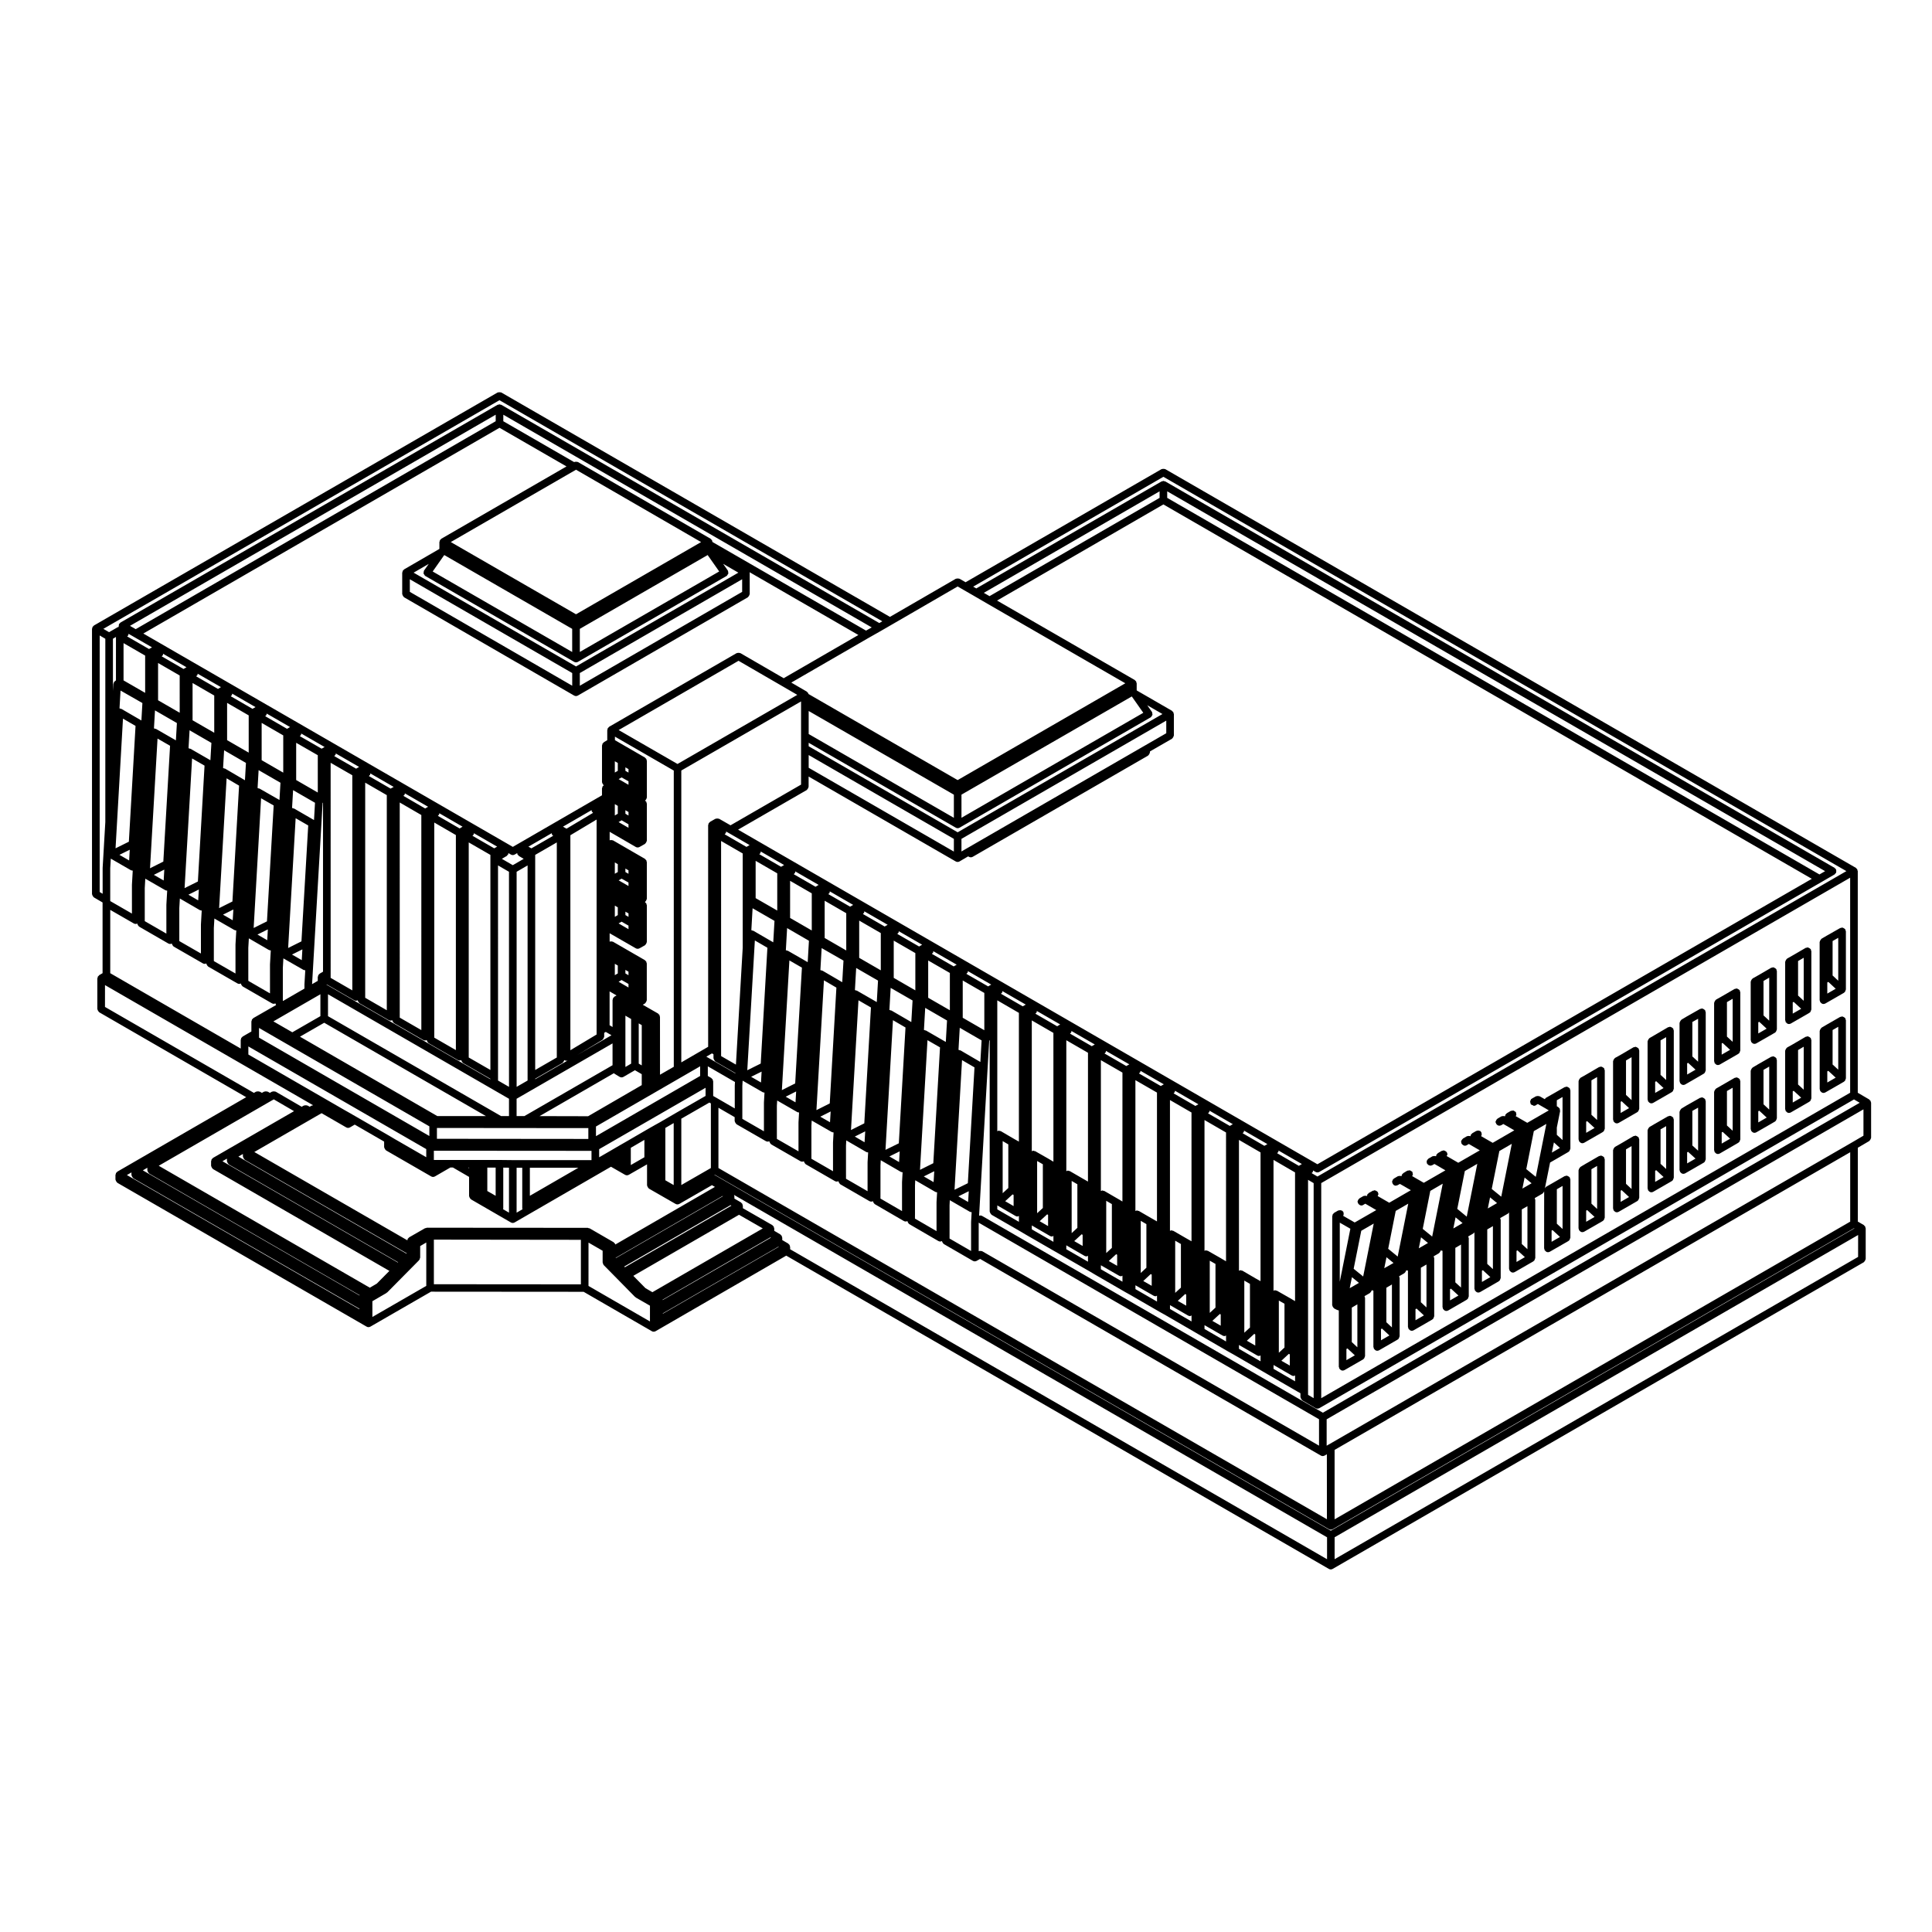 <?xml version="1.0" encoding="UTF-8"?>
<!-- Uploaded to: SVG Repo, www.svgrepo.com, Generator: SVG Repo Mixer Tools -->
<svg fill="#000000" width="800px" height="800px" version="1.1" viewBox="144 144 512 512" xmlns="http://www.w3.org/2000/svg">
 <g>
  <path d="m589.22 454.57c0.02 0.035 0.074 0.023 0.102 0.055 0.18 0.262 0.438 0.453 0.777 0.453 0.168 0 0.344-0.047 0.504-0.133l4.922-2.832c0.051-0.023 0.051-0.082 0.09-0.105 0.039-0.035 0.102-0.039 0.137-0.082 0-0.004 0.012-0.004 0.02-0.012 0.055-0.066 0.039-0.152 0.082-0.223 0.059-0.109 0.109-0.203 0.125-0.328 0.012-0.051 0.059-0.082 0.059-0.125v-15.422c0-0.098-0.082-0.152-0.105-0.242-0.02-0.086 0.016-0.172-0.031-0.258-0.023-0.047-0.086-0.051-0.109-0.086-0.082-0.109-0.176-0.168-0.301-0.238-0.109-0.066-0.203-0.117-0.328-0.137-0.051-0.004-0.086-0.055-0.137-0.055-0.098 0-0.156 0.082-0.246 0.105-0.086 0.02-0.168-0.016-0.246 0.031l-3.535 1.996c-0.004 0.004-0.004 0.012-0.012 0.012-0.004 0.004-0.016 0-0.016 0.004l-1.391 0.848c-0.039 0.023-0.039 0.074-0.074 0.102-0.105 0.086-0.156 0.188-0.223 0.309-0.066 0.121-0.121 0.211-0.141 0.336-0.004 0.047-0.051 0.074-0.051 0.117v15.41c0 0.102 0.082 0.156 0.105 0.246 0.016 0.078-0.023 0.176 0.023 0.254zm1.883-5.18 0.25-0.145 1.977 1.797-2.223 1.273v-2.926zm2.91-0.441-1.523-1.387v-9.164l1.523-0.855z"/>
  <path d="m497.04 489.88c0 0.059 0.055 0.102 0.066 0.152 0.02 0.133 0.074 0.23 0.141 0.344 0.066 0.109 0.133 0.203 0.246 0.281 0.047 0.035 0.055 0.102 0.105 0.121l0.73 0.363c0.059 0.031 0.121 0.031 0.188 0.047 0.023 0.012 0.039 0.039 0.066 0.047 0.066 0.016 0.133 0.02 0.195 0.02 0.004 0 0.016-0.004 0.02-0.004v14.957c0 0.102 0.074 0.156 0.105 0.246 0.02 0.086-0.016 0.176 0.031 0.258 0.023 0.035 0.074 0.023 0.102 0.055 0.18 0.262 0.438 0.453 0.777 0.453 0.172 0 0.344-0.047 0.504-0.133l4.926-2.832c0.047-0.023 0.047-0.082 0.086-0.105 0.047-0.035 0.102-0.035 0.133-0.074 0.004-0.004 0.016 0 0.016-0.004 0.066-0.066 0.051-0.156 0.09-0.23 0.066-0.109 0.117-0.203 0.133-0.328 0.004-0.051 0.055-0.082 0.055-0.125v-15.457c0-0.102-0.082-0.156-0.105-0.246-0.016-0.07 0.004-0.137-0.023-0.203l1.395-0.805c0.023-0.016 0.023-0.047 0.051-0.059 0.141-0.102 0.23-0.242 0.312-0.402 0.035-0.07 0.098-0.105 0.105-0.176 0.004-0.016 0.016-0.02 0.02-0.035l0.02-0.098c0.035 0.016 0.082 0.02 0.117 0.031 0.035 0.016 0.047 0.055 0.086 0.059 0.07 0.016 0.133 0.02 0.195 0.02 0.012 0 0.023-0.012 0.039-0.012v14.953c0 0.098 0.074 0.156 0.102 0.246 0.02 0.086-0.012 0.176 0.035 0.258 0.02 0.035 0.074 0.023 0.098 0.055 0.188 0.262 0.441 0.453 0.777 0.453 0.176 0 0.344-0.047 0.508-0.137l4.926-2.84c0.039-0.023 0.047-0.082 0.082-0.105 0.047-0.035 0.102-0.035 0.137-0.07 0.004-0.004 0.012-0.004 0.02-0.012 0.059-0.066 0.047-0.156 0.086-0.238 0.066-0.105 0.109-0.203 0.133-0.324 0.004-0.051 0.051-0.082 0.051-0.125v-15.457c0-0.102-0.074-0.156-0.102-0.246-0.02-0.07 0.004-0.137-0.031-0.203l1.379-0.797c0.023-0.016 0.023-0.047 0.047-0.055 0.145-0.105 0.242-0.25 0.316-0.418 0.031-0.066 0.086-0.105 0.105-0.168 0-0.016 0.012-0.02 0.016-0.031l0.023-0.133c0.051 0.02 0.102 0.02 0.141 0.035 0.035 0.012 0.047 0.047 0.074 0.051 0.07 0.016 0.137 0.02 0.195 0.02 0.016 0 0.031-0.012 0.039-0.012v14.953c0 0.098 0.082 0.156 0.105 0.246 0.023 0.086-0.016 0.176 0.035 0.258 0.02 0.035 0.074 0.023 0.102 0.055 0.18 0.262 0.438 0.453 0.777 0.453 0.168 0 0.344-0.047 0.504-0.137l4.926-2.84c0.047-0.023 0.047-0.082 0.086-0.105 0.039-0.035 0.102-0.039 0.133-0.082 0.004 0 0.016 0 0.016-0.004 0.059-0.066 0.051-0.152 0.09-0.227 0.059-0.109 0.117-0.203 0.133-0.328 0.004-0.051 0.055-0.082 0.055-0.125v-15.426c0-0.102-0.082-0.156-0.105-0.246-0.02-0.082 0.012-0.156-0.031-0.227l1.379-0.801c0.02-0.016 0.02-0.047 0.047-0.055 0.145-0.105 0.238-0.246 0.312-0.414 0.035-0.066 0.09-0.105 0.105-0.172 0.004-0.016 0.02-0.02 0.02-0.031l0.02-0.105c0.047 0.02 0.09 0.023 0.125 0.035 0.039 0.016 0.055 0.055 0.098 0.066 0.066 0.016 0.133 0.02 0.195 0.02 0.016 0 0.023-0.012 0.035-0.012v14.953c0 0.102 0.082 0.156 0.105 0.246 0.02 0.09-0.016 0.176 0.031 0.262 0.023 0.035 0.074 0.023 0.102 0.055 0.18 0.258 0.438 0.449 0.777 0.449 0.168 0 0.344-0.047 0.504-0.137l4.926-2.852c0.047-0.023 0.047-0.074 0.082-0.105 0.047-0.035 0.105-0.035 0.137-0.074 0.004-0.004 0.016-0.004 0.02-0.012 0.066-0.066 0.047-0.156 0.086-0.238 0.066-0.105 0.117-0.195 0.133-0.316 0.004-0.051 0.055-0.082 0.055-0.125v-15.457c0-0.102-0.082-0.156-0.105-0.246-0.02-0.07 0.004-0.133-0.031-0.195l1.379-0.801c0.023-0.016 0.023-0.047 0.051-0.059 0.09-0.059 0.137-0.145 0.207-0.238v14.961c0 0.098 0.082 0.156 0.105 0.246 0.023 0.086-0.016 0.176 0.035 0.258 0.02 0.035 0.074 0.023 0.102 0.055 0.18 0.262 0.438 0.453 0.777 0.453 0.168 0 0.344-0.047 0.504-0.137l4.926-2.84c0.047-0.023 0.047-0.082 0.086-0.105 0.039-0.035 0.102-0.039 0.133-0.082 0.004 0 0.016 0 0.016-0.004 0.059-0.066 0.051-0.152 0.09-0.223 0.059-0.117 0.117-0.207 0.133-0.332 0.004-0.051 0.055-0.082 0.055-0.125v-15.457c0-0.102-0.082-0.156-0.105-0.246-0.016-0.066 0.004-0.121-0.023-0.188l2.074-1.188c0.023-0.016 0.023-0.047 0.051-0.066 0.098-0.059 0.145-0.152 0.215-0.246v14.934c0 0.098 0.074 0.156 0.102 0.246 0.02 0.086-0.012 0.176 0.035 0.258 0.02 0.035 0.074 0.023 0.098 0.055 0.188 0.262 0.441 0.453 0.777 0.453 0.176 0 0.344-0.047 0.508-0.137l4.926-2.84c0.039-0.023 0.047-0.082 0.082-0.105 0.051-0.035 0.105-0.039 0.137-0.082 0.012-0.004 0.02-0.004 0.02-0.012 0.059-0.066 0.047-0.152 0.086-0.223 0.066-0.109 0.109-0.203 0.133-0.328 0.004-0.051 0.051-0.082 0.051-0.125v-15.422c0-0.098-0.074-0.152-0.102-0.242-0.02-0.082 0.012-0.156-0.031-0.23l2.066-1.195c0.02-0.016 0.02-0.047 0.039-0.059 0.145-0.102 0.242-0.246 0.316-0.414 0.016-0.035 0.055-0.051 0.066-0.086l-0.012 9.785v5.305c0 0.102 0.082 0.156 0.105 0.246 0.023 0.086-0.016 0.176 0.035 0.258 0.02 0.035 0.074 0.023 0.102 0.055 0.18 0.262 0.438 0.453 0.777 0.453 0.168 0 0.344-0.047 0.504-0.133l4.922-2.832c0.051-0.023 0.051-0.082 0.09-0.105 0.039-0.035 0.102-0.039 0.133-0.074 0.004-0.004 0.016-0.004 0.02-0.012 0.059-0.066 0.047-0.152 0.086-0.227 0.059-0.109 0.109-0.203 0.125-0.328 0.012-0.051 0.059-0.082 0.059-0.125v-15.457c0-0.098-0.082-0.156-0.105-0.246-0.023-0.086 0.016-0.176-0.035-0.258-0.023-0.047-0.082-0.047-0.105-0.086-0.082-0.105-0.176-0.16-0.297-0.23-0.117-0.066-0.211-0.121-0.344-0.137-0.051-0.012-0.082-0.055-0.125-0.055-0.098 0-0.156 0.082-0.246 0.105s-0.176-0.012-0.258 0.035l-3.523 2.031h-0.004l-1.391 0.797c-0.047 0.023-0.051 0.082-0.086 0.105-0.105 0.086-0.16 0.18-0.23 0.301l-0.004 0.004 1.375-6.836 4.871-2.812c0.047-0.023 0.047-0.082 0.086-0.105 0.039-0.035 0.102-0.039 0.137-0.082 0-0.004 0.016-0.004 0.02-0.012 0.059-0.066 0.047-0.152 0.082-0.227 0.066-0.109 0.117-0.203 0.133-0.324 0.004-0.051 0.055-0.082 0.055-0.125v-15.426c0-0.098-0.082-0.152-0.105-0.242-0.02-0.09 0.016-0.176-0.035-0.262-0.02-0.047-0.082-0.051-0.105-0.086-0.082-0.105-0.176-0.16-0.297-0.227-0.117-0.07-0.207-0.125-0.336-0.141-0.051-0.012-0.082-0.055-0.133-0.055-0.098 0-0.152 0.074-0.242 0.105-0.086 0.02-0.172-0.016-0.258 0.031l-3.531 2.016c-0.004 0-0.004 0.004-0.004 0.012h-0.016l-1.449 0.832c-0.039 0.023-0.039 0.074-0.082 0.105-0.09 0.07-0.133 0.141-0.191 0.238l-1.344-0.77c-0.047-0.023-0.098 0-0.137-0.016-0.117-0.055-0.23-0.051-0.363-0.051-0.133 0-0.242-0.004-0.363 0.047-0.047 0.02-0.102-0.004-0.137 0.02l-1.055 0.598c-0.012 0.004-0.012 0.02-0.016 0.023-0.012 0.004-0.02 0-0.031 0.004-0.02 0.016-0.02 0.039-0.035 0.055-0.055 0.035-0.105 0.02-0.156 0.066-0.059 0.082-0.059 0.195-0.102 0.293-0.039 0.074-0.105 0.121-0.125 0.207-0.016 0.055 0.012 0.105 0.012 0.16-0.004 0.035-0.039 0.059-0.039 0.102 0 0.059 0.07 0.133 0.09 0.195 0.02 0.098-0.016 0.188 0.035 0.277 0.004 0.012 0.016 0.004 0.023 0.016 0.004 0.012 0 0.023 0.004 0.035l0.035 0.051c0.02 0.031 0.059 0.02 0.082 0.047 0.023 0.031 0.016 0.059 0.039 0.09 0.086 0.086 0.25 0.098 0.383 0.137 0.105 0.047 0.188 0.168 0.309 0.168 0.195 0 0.395-0.055 0.57-0.168 0.016-0.012 0.016-0.039 0.031-0.051l0.449-0.262 2.121 1.219 0.781 0.473-5.703 3.293-3.078-1.777c0.031-0.047 0.059-0.082 0.082-0.121 0.023-0.059 0.082-0.09 0.098-0.145 0.035-0.145-0.023-0.289-0.059-0.434-0.02-0.105 0.016-0.211-0.047-0.312-0.004-0.012-0.02-0.012-0.031-0.023-0.004-0.012 0-0.031-0.012-0.039-0.074-0.105-0.203-0.133-0.309-0.203-0.105-0.07-0.18-0.168-0.309-0.195-0.137-0.031-0.266 0.031-0.406 0.055-0.105 0.023-0.215-0.016-0.316 0.047l-1.043 0.609c-0.047 0.023-0.051 0.082-0.086 0.105-0.074 0.055-0.121 0.105-0.176 0.176-0.031 0.039-0.086 0.039-0.105 0.086s0 0.09-0.016 0.133c-0.039 0.086-0.059 0.152-0.07 0.246 0 0.023-0.023 0.039-0.031 0.066-0.023-0.016-0.055 0-0.082-0.012-0.125-0.055-0.242-0.047-0.371-0.047-0.133 0.004-0.242 0-0.359 0.051-0.047 0.02-0.098-0.004-0.133 0.02l-1.027 0.598c-0.035 0.02-0.035 0.066-0.066 0.086-0.156 0.105-0.246 0.246-0.316 0.422-0.023 0.066-0.066 0.105-0.074 0.176-0.016 0.07-0.082 0.109-0.082 0.188 0 0.141 0.102 0.246 0.152 0.367 0.02 0.047-0.004 0.098 0.02 0.137 0.012 0.02 0.039 0.012 0.051 0.031 0.18 0.266 0.438 0.473 0.785 0.473h0.051c0.012 0 0.016-0.012 0.023-0.012 0.16-0.012 0.324-0.047 0.469-0.125l0.527-0.312 0.91 0.516 1.996 1.164-5.719 3.309-3.062-1.762c0.02-0.035 0.016-0.07 0.035-0.102 0.055-0.105 0.09-0.195 0.105-0.316 0.02-0.156-0.004-0.289-0.059-0.438-0.023-0.059 0.004-0.117-0.023-0.172-0.02-0.039-0.07-0.039-0.102-0.074-0.047-0.07-0.039-0.156-0.105-0.211-0.098-0.082-0.211-0.07-0.316-0.109-0.059-0.02-0.105-0.047-0.168-0.059-0.207-0.039-0.379-0.012-0.562 0.082-0.047 0.016-0.086-0.012-0.121 0.016l-1.047 0.609c-0.047 0.023-0.047 0.082-0.086 0.105-0.07 0.055-0.117 0.105-0.176 0.176-0.031 0.039-0.082 0.039-0.105 0.086-0.02 0.047 0 0.09-0.016 0.133-0.035 0.086-0.055 0.152-0.066 0.246-0.004 0.012-0.016 0.02-0.02 0.035-0.02-0.012-0.047-0.004-0.066-0.012-0.121-0.055-0.23-0.055-0.359-0.055-0.137 0-0.246 0-0.371 0.051-0.047 0.02-0.102-0.004-0.141 0.02l-1.047 0.609c-0.035 0.023-0.039 0.07-0.07 0.102-0.117 0.086-0.18 0.18-0.258 0.312-0.035 0.066-0.102 0.105-0.117 0.176-0.016 0.051 0 0.09-0.012 0.133-0.012 0.059-0.059 0.098-0.059 0.152 0 0.105 0.082 0.168 0.105 0.266 0.016 0.059-0.02 0.125 0.012 0.188l0.02 0.031c0 0.004 0.012 0.012 0.012 0.016v0.012c0.004 0.004 0.016 0.004 0.02 0.012 0.02 0.035 0.059 0.055 0.082 0.09 0.051 0.055 0.082 0.102 0.137 0.141 0.176 0.16 0.395 0.277 0.637 0.277 0.152 0 0.312-0.035 0.457-0.105 0.02-0.012 0.02-0.031 0.039-0.039 0-0.004 0.012 0 0.012-0.004l0.535-0.312 0.902 0.527h0.004c0.004 0.004 0.004 0.012 0.004 0.012l1.996 1.148-5.707 3.289-3.066-1.773c0.031-0.039 0.039-0.098 0.059-0.141 0.031-0.07 0.07-0.121 0.082-0.195 0.012-0.066 0.07-0.105 0.07-0.172 0-0.125-0.098-0.211-0.137-0.316-0.023-0.066 0.012-0.133-0.031-0.195-0.02-0.031-0.059-0.035-0.086-0.066-0.09-0.109-0.191-0.172-0.324-0.242-0.109-0.066-0.207-0.121-0.332-0.137-0.047-0.004-0.074-0.051-0.121-0.051-0.102 0-0.16 0.082-0.25 0.105-0.09 0.023-0.18-0.012-0.262 0.039l-1.031 0.609c-0.039 0.023-0.039 0.074-0.074 0.105-0.074 0.055-0.121 0.105-0.176 0.176-0.031 0.039-0.086 0.039-0.105 0.086-0.031 0.047 0 0.098-0.02 0.137-0.035 0.086-0.059 0.152-0.07 0.242 0 0.023-0.02 0.039-0.023 0.066-0.023-0.016-0.055 0-0.082-0.012-0.121-0.051-0.23-0.047-0.363-0.047-0.133 0.004-0.246 0-0.367 0.051-0.047 0.02-0.09-0.004-0.133 0.02l-0.898 0.523c-0.016 0.004-0.031-0.004-0.047 0-0.031 0.016-0.039 0.051-0.07 0.066l-0.039 0.023c-0.031 0.016-0.031 0.055-0.059 0.074-0.012 0.012-0.02 0.023-0.035 0.039-0.066 0.051-0.105 0.098-0.16 0.156-0.074 0.105-0.145 0.18-0.18 0.301-0.016 0.059-0.004 0.109-0.016 0.176-0.004 0.047-0.051 0.074-0.051 0.121 0 0.066 0.055 0.102 0.07 0.156 0.012 0.07-0.031 0.133 0 0.203l0.012 0.031c0.012 0.023 0.039 0.035 0.051 0.066 0.012 0.016 0 0.035 0.012 0.055 0.016 0.031 0.059 0.02 0.082 0.047 0.004 0.016 0.02 0.023 0.031 0.035 0.047 0.059 0.074 0.109 0.125 0.16 0.16 0.125 0.344 0.211 0.551 0.227 0.031 0 0.051 0.035 0.086 0.035h0.016c0.012 0 0.02-0.012 0.031-0.012 0.07-0.004 0.125-0.039 0.195-0.055 0.051-0.016 0.098-0.012 0.137-0.031 0.012-0.004 0.012-0.012 0.016-0.016 0.039-0.016 0.082-0.012 0.109-0.031l0.551-0.316 0.91 0.516 2 1.176-5.727 3.301-3.098-1.785c0.039-0.055 0.074-0.105 0.102-0.16 0.023-0.066 0.086-0.105 0.102-0.172 0.023-0.145-0.035-0.281-0.07-0.43-0.023-0.105 0.012-0.211-0.051-0.309-0.012-0.016-0.031-0.016-0.039-0.031-0.012-0.016 0-0.035-0.012-0.051-0.082-0.102-0.203-0.109-0.301-0.172-0.109-0.074-0.195-0.168-0.328-0.191-0.121-0.023-0.238 0.031-0.363 0.055-0.117 0.023-0.238-0.012-0.344 0.055l-1.059 0.648c-0.039 0.023-0.039 0.074-0.074 0.105-0.07 0.055-0.109 0.105-0.168 0.172-0.031 0.039-0.082 0.039-0.105 0.086-0.023 0.047 0 0.102-0.02 0.145-0.031 0.086-0.055 0.145-0.066 0.238-0.004 0.012-0.012 0.02-0.016 0.031-0.023-0.016-0.051 0-0.082-0.012-0.117-0.051-0.23-0.047-0.363-0.047-0.137 0.004-0.246 0-0.371 0.055-0.039 0.016-0.09-0.012-0.125 0.016l-1.043 0.609c-0.039 0.023-0.039 0.07-0.082 0.102-0.051 0.035-0.109 0.047-0.156 0.09-0.004 0.004 0 0.016-0.012 0.02-0.055 0.066-0.059 0.16-0.102 0.242-0.051 0.098-0.102 0.168-0.109 0.273-0.012 0.059-0.066 0.098-0.066 0.152 0 0.117 0.09 0.195 0.125 0.301 0.02 0.07-0.012 0.141 0.031 0.207 0.016 0.031 0.055 0.02 0.074 0.047 0.047 0.059 0.055 0.125 0.105 0.176 0 0.004 0 0.012 0.004 0.012l0.031 0.031c0.188 0.176 0.422 0.262 0.66 0.262 0.051 0 0.09-0.051 0.133-0.059 0.121-0.016 0.25-0.031 0.367-0.102l0.551-0.316 0.906 0.508h0.004l1.996 1.164-5.723 3.316-3.066-1.773c0.02-0.031 0.023-0.066 0.039-0.102 0.051-0.09 0.09-0.16 0.105-0.266 0.012-0.059 0.066-0.102 0.066-0.156 0-0.105-0.086-0.176-0.109-0.277-0.023-0.074 0.012-0.152-0.031-0.223-0.023-0.039-0.074-0.047-0.102-0.082-0.09-0.109-0.191-0.172-0.312-0.242-0.109-0.066-0.207-0.117-0.332-0.137-0.051-0.004-0.082-0.055-0.125-0.055-0.102 0-0.156 0.082-0.246 0.105-0.09 0.02-0.172-0.016-0.25 0.031l-1.062 0.598c-0.047 0.023-0.047 0.082-0.086 0.105-0.082 0.055-0.125 0.105-0.188 0.18-0.031 0.039-0.086 0.039-0.105 0.086-0.023 0.039 0 0.09-0.02 0.125-0.035 0.086-0.051 0.152-0.059 0.242-0.004 0.023-0.023 0.035-0.023 0.059-0.023-0.012-0.051 0-0.07-0.012-0.121-0.055-0.23-0.051-0.367-0.051-0.125 0-0.242 0-0.363 0.051-0.047 0.02-0.102-0.004-0.137 0.02l-1.031 0.598c-0.031 0.02-0.031 0.066-0.066 0.09-0.109 0.074-0.18 0.16-0.262 0.277-0.031 0.059-0.059 0.105-0.082 0.172-0.02 0.055-0.039 0.098-0.051 0.152-0.02 0.066-0.082 0.109-0.082 0.18 0 0.09 0.074 0.145 0.098 0.227 0.012 0.039-0.016 0.074-0.004 0.105l0.02 0.051c0.012 0.031 0.039 0.047 0.055 0.074 0.012 0.016 0 0.035 0.004 0.051 0.016 0.02 0.047 0.016 0.055 0.031 0.055 0.086 0.098 0.152 0.16 0.215 0.18 0.16 0.398 0.281 0.648 0.281 0.117 0 0.238-0.016 0.348-0.059 0.047-0.016 0.055-0.066 0.09-0.086 0.023-0.012 0.055-0.004 0.074-0.02l0.523-0.309 0.906 0.527h0.004l2 1.164-5.719 3.285-3.043-1.754c0.031-0.051 0.023-0.105 0.047-0.156 0.039-0.09 0.066-0.156 0.074-0.258 0.02-0.156 0-0.277-0.051-0.43-0.023-0.066 0.012-0.137-0.031-0.203-0.031-0.055-0.102-0.059-0.137-0.105-0.039-0.051-0.035-0.121-0.09-0.168-0.059-0.055-0.145-0.035-0.215-0.07-0.117-0.059-0.215-0.102-0.352-0.105-0.121-0.012-0.223 0.012-0.344 0.047-0.082 0.02-0.16-0.012-0.238 0.031l-1.059 0.609c-0.047 0.023-0.047 0.082-0.086 0.105-0.074 0.059-0.125 0.105-0.18 0.18-0.031 0.039-0.086 0.039-0.105 0.086-0.031 0.039 0 0.09-0.02 0.133-0.035 0.086-0.055 0.152-0.066 0.242-0.004 0.051-0.055 0.082-0.055 0.125zm58.145-19.762 0.246-0.141 1.984 1.832-2.227 1.281v-2.973zm2.91-0.422-1.516-1.402v-9.133l1.516-0.875zm-50.043-1.438-2.797 14.027-2.523-2.047 2.019-10.07zm9.148-5.273-2.797 14.02-2.519-2.066 1.996-10.035zm9.141-5.297-2.801 14.016-2.5-2.039 2.004-10.062zm9.156-5.258-2.797 13.996-2.508-2.062 2.004-10.027zm9.148-5.305-2.797 14.008-2.523-2.047 2.019-10.051zm9.156-5.277-2.801 14.027-2.519-2.047 2-10.07zm-49.664 42.129-2.449 1.406 0.59-2.918zm7.301-6.801 1.859 1.523-2.453 1.395zm9.148-5.281 1.848 1.512-2.438 1.406zm9.156-5.293 1.855 1.527-2.449 1.422zm9.137-5.289 1.859 1.516-2.453 1.422zm9.156-5.25 1.855 1.512-2.438 1.406zm-45.797 34.465 1.48-0.867v11.387l-1.48-1.387zm9.16-5.266 1.477-0.867v11.383l-1.477-1.375zm9.148-5.301 1.484-0.855v11.375l-1.484-1.379zm9.133-5.266 1.508-0.883v11.402l-1.508-1.379zm8.461-4.891 1.496-0.875v11.402l-1.496-1.387zm9.152-5.301 1.496-0.855v11.395l-1.496-1.371zm-46.48 37.008 0.281-0.168 1.953 1.828-2.231 1.285v-2.945zm9.16-5.285 0.266-0.145 1.969 1.824-2.231 1.289v-2.969zm9.148-5.277 0.281-0.168 1.953 1.812-2.231 1.289v-2.934zm9.148-5.301 0.258-0.141 1.98 1.82-2.231 1.293-0.004-2.973zm8.453-4.887 0.262-0.148 1.977 1.832-2.231 1.285-0.004-2.969zm9.164-5.262 0.258-0.145 1.965 1.797-2.215 1.281v-2.934zm9.918-28.75 1.602 1.461-2.141 1.234zm2.289-0.633-1.516-1.379v-1.93l0.875-4.367c0.016-0.09-0.047-0.156-0.051-0.242-0.012-0.121-0.004-0.223-0.055-0.332-0.016-0.039 0.004-0.086-0.016-0.121-0.004-0.012-0.02-0.012-0.031-0.02-0.051-0.086-0.137-0.109-0.211-0.176-0.059-0.055-0.074-0.141-0.145-0.18l-0.367-0.203v-1.586l1.516-0.867zm-59.035 37.562v-15.664l2.805 1.613z"/>
  <path d="m580.75 435.89c0.02 0.035 0.074 0.023 0.102 0.055 0.18 0.262 0.438 0.453 0.777 0.453 0.168 0 0.344-0.047 0.504-0.137l4.926-2.84c0.047-0.023 0.047-0.082 0.086-0.105 0.039-0.035 0.102-0.035 0.133-0.07 0.004-0.004 0.016-0.004 0.016-0.012 0.066-0.066 0.051-0.156 0.09-0.238 0.066-0.105 0.117-0.203 0.133-0.324 0.004-0.051 0.055-0.082 0.055-0.125v-15.445c0-0.102-0.082-0.156-0.105-0.246-0.023-0.09 0.012-0.176-0.035-0.262-0.031-0.047-0.082-0.047-0.105-0.082-0.086-0.105-0.18-0.16-0.309-0.23-0.109-0.066-0.207-0.125-0.336-0.141-0.047-0.004-0.074-0.051-0.121-0.051-0.098 0-0.152 0.074-0.242 0.105-0.09 0.02-0.18-0.016-0.266 0.035l-3.496 2.047c-0.004 0-0.004 0-0.004 0.004l-1.422 0.82c-0.039 0.023-0.039 0.082-0.082 0.105-0.105 0.082-0.156 0.176-0.227 0.297-0.07 0.121-0.125 0.211-0.141 0.336-0.004 0.051-0.055 0.082-0.055 0.125v15.422c0 0.098 0.082 0.156 0.105 0.246 0.008 0.082-0.027 0.176 0.02 0.258zm1.879-5.195 0.281-0.16 1.953 1.812-2.231 1.289v-2.941zm2.918-0.473-1.484-1.375v-9.129l1.484-0.871z"/>
  <path d="m639.73 435.86c-0.02-0.047 0.004-0.09-0.02-0.133-0.023-0.039-0.082-0.047-0.105-0.086-0.055-0.074-0.105-0.121-0.176-0.176-0.035-0.031-0.039-0.086-0.082-0.105l-3.019-1.77v-58.738c0-0.051-0.047-0.082-0.055-0.125-0.012-0.09-0.031-0.156-0.066-0.242-0.016-0.047 0.004-0.098-0.016-0.133-0.031-0.047-0.082-0.047-0.105-0.086-0.059-0.074-0.105-0.121-0.18-0.18-0.035-0.023-0.039-0.082-0.086-0.105l-183.01-105.66c-0.039-0.023-0.09 0-0.125-0.02-0.125-0.051-0.238-0.051-0.371-0.051-0.137 0-0.246 0-0.367 0.051-0.047 0.02-0.098-0.004-0.133 0.02l-51.926 29.977-1.586-0.922c-0.039-0.023-0.09 0-0.137-0.02-0.121-0.051-0.238-0.051-0.367-0.051-0.133 0-0.242 0-0.367 0.051-0.047 0.02-0.098-0.004-0.137 0.02l-17.453 10.102-102.98-59.461c-0.039-0.023-0.09 0-0.133-0.02-0.125-0.055-0.238-0.051-0.371-0.051-0.137 0-0.246-0.004-0.371 0.051-0.047 0.02-0.09-0.004-0.133 0.02l-106.97 61.746c-0.039 0.023-0.047 0.082-0.082 0.105-0.07 0.059-0.121 0.105-0.18 0.176-0.031 0.039-0.082 0.039-0.105 0.086-0.023 0.047 0 0.09-0.016 0.133-0.035 0.09-0.055 0.156-0.07 0.246-0.004 0.051-0.051 0.082-0.051 0.125v70.316c0 0.051 0.047 0.082 0.051 0.121 0.016 0.133 0.074 0.23 0.141 0.344 0.066 0.117 0.117 0.215 0.227 0.297 0.035 0.031 0.039 0.086 0.082 0.105l2.301 1.344v18.738l-0.898 0.527c-0.039 0.023-0.039 0.074-0.074 0.105-0.07 0.055-0.121 0.105-0.176 0.176-0.031 0.039-0.086 0.039-0.105 0.086s0 0.098-0.02 0.137c-0.035 0.086-0.055 0.152-0.066 0.242-0.004 0.051-0.051 0.074-0.051 0.121v8.105c0 0.051 0.047 0.082 0.051 0.125 0.016 0.133 0.074 0.227 0.141 0.336 0.07 0.117 0.121 0.215 0.227 0.301 0.035 0.023 0.039 0.082 0.082 0.105l38.953 22.5-34.152 19.734c-0.039 0.023-0.047 0.082-0.082 0.105-0.074 0.059-0.125 0.105-0.18 0.18-0.031 0.039-0.086 0.039-0.105 0.086-0.02 0.047 0 0.09-0.016 0.133-0.035 0.086-0.055 0.152-0.066 0.242-0.004 0.051-0.051 0.082-0.051 0.125v1.219c0 0.051 0.047 0.082 0.051 0.125 0.016 0.133 0.074 0.227 0.141 0.336 0.07 0.117 0.121 0.215 0.227 0.301 0.035 0.023 0.039 0.082 0.082 0.105l66.055 38.117c0.16 0.098 0.332 0.137 0.504 0.137s0.344-0.047 0.504-0.137l16.062-9.262 40.445 0.031 18.066 10.438c0.16 0.098 0.332 0.137 0.504 0.137s0.344-0.047 0.504-0.137l34.621-20.02 143.8 83.02c0.156 0.098 0.328 0.137 0.504 0.137 0.176 0 0.344-0.047 0.504-0.137l140.75-81.27c0.047-0.023 0.047-0.082 0.086-0.105 0.105-0.086 0.156-0.18 0.227-0.301 0.07-0.109 0.125-0.207 0.141-0.336 0.004-0.051 0.055-0.082 0.055-0.125v-8.125c0-0.051-0.051-0.082-0.055-0.125-0.016-0.09-0.031-0.156-0.066-0.238-0.02-0.047 0.004-0.098-0.02-0.137-0.023-0.039-0.082-0.047-0.105-0.086-0.055-0.074-0.105-0.121-0.18-0.18-0.035-0.031-0.035-0.082-0.082-0.105l-1.582-0.922v-19.562l3.019-1.77c0.039-0.023 0.047-0.082 0.082-0.105 0.105-0.082 0.156-0.176 0.227-0.297 0.07-0.121 0.125-0.211 0.141-0.344 0.004-0.047 0.055-0.074 0.055-0.121v-9.309c0-0.051-0.051-0.082-0.055-0.121-0.012-0.09-0.031-0.156-0.062-0.242zm-363.37-185.8 101.46 58.59-0.797 0.465-100.16-57.832c-0.039-0.023-0.09 0-0.133-0.02-0.086-0.035-0.152-0.055-0.242-0.066-0.051-0.012-0.082-0.055-0.133-0.055-0.051 0-0.082 0.047-0.133 0.055-0.09 0.012-0.156 0.031-0.238 0.066-0.047 0.02-0.098-0.004-0.137 0.02l-99.93 57.703c-0.082 0.051-0.098 0.141-0.16 0.207-0.066 0.066-0.16 0.082-0.211 0.16-0.023 0.039 0 0.09-0.016 0.133-0.051 0.121-0.051 0.238-0.051 0.367 0 0.09-0.055 0.172-0.035 0.258-0.035 0.012-0.051 0.051-0.086 0.066-0.047 0.02-0.102-0.004-0.141 0.02l-2.312 1.336-1.512-0.883zm121.43 49.359 1.582 0.922h0.004l2.828 1.629s0 0.004 0.004 0.004l3.516 2.047 36.496 21.055-44.43 25.656-39.523-22.809c-0.012-0.055-0.055-0.09-0.074-0.137-0.02-0.047 0.004-0.098-0.02-0.137-0.023-0.039-0.082-0.047-0.105-0.086-0.055-0.074-0.105-0.121-0.18-0.18-0.035-0.031-0.035-0.082-0.082-0.105l-4.109-2.387 20.305-11.738 3.531-2.004v-0.004h0.004l2.805-1.621zm54.52-29.062 181 104.5-140.17 80.934-1.535-0.898c0.055-0.047 0.074-0.105 0.121-0.152 0.039-0.051 0.121-0.035 0.156-0.098 0.031-0.047 0.004-0.102 0.023-0.145 0.047-0.105 0.055-0.195 0.066-0.312l0.66 0.379c0.156 0.098 0.328 0.137 0.504 0.137 0.176 0 0.344-0.047 0.504-0.137l133.04-76.801 3.512-2.035c0.105-0.066 0.137-0.188 0.211-0.281 0.047-0.051 0.121-0.031 0.156-0.09 0.023-0.047 0-0.098 0.02-0.137 0.051-0.117 0.047-0.23 0.047-0.363 0-0.133 0.004-0.246-0.051-0.371-0.02-0.047 0.012-0.09-0.02-0.133-0.047-0.086-0.141-0.098-0.207-0.156-0.059-0.066-0.082-0.16-0.156-0.207l-177.38-102.41c-0.039-0.023-0.09 0-0.125-0.02-0.09-0.035-0.156-0.055-0.25-0.07-0.047-0.004-0.074-0.051-0.121-0.051s-0.082 0.047-0.121 0.051c-0.098 0.016-0.16 0.035-0.25 0.07-0.039 0.02-0.09-0.004-0.125 0.02l-49.098 28.355-0.82-0.473zm43.352 276.27-161.27-93.086v-15.977l4.301 2.492v1.023c0 0.051 0.047 0.082 0.055 0.125 0.016 0.133 0.074 0.223 0.137 0.332 0.07 0.121 0.125 0.223 0.238 0.309 0.035 0.031 0.035 0.082 0.082 0.105l7.742 4.457c0.156 0.098 0.328 0.137 0.504 0.137 0.145 0 0.289-0.051 0.422-0.109 0 0.031 0.023 0.051 0.031 0.082 0.02 0.133 0.074 0.223 0.141 0.332 0.066 0.121 0.121 0.223 0.23 0.309 0.035 0.031 0.039 0.082 0.082 0.105l7.742 4.457c0.156 0.098 0.328 0.137 0.504 0.137 0.152 0 0.297-0.051 0.434-0.117 0 0.016 0.016 0.023 0.02 0.047 0.016 0.133 0.074 0.227 0.141 0.336 0.07 0.117 0.121 0.215 0.227 0.301 0.035 0.023 0.039 0.082 0.082 0.105l7.742 4.469c0.16 0.098 0.332 0.137 0.504 0.137 0.145 0 0.297-0.047 0.438-0.109 0 0.023 0.023 0.039 0.023 0.07 0.016 0.125 0.074 0.223 0.141 0.336 0.066 0.117 0.121 0.215 0.227 0.301 0.035 0.023 0.039 0.082 0.082 0.105l7.727 4.469c0.16 0.098 0.332 0.137 0.504 0.137 0.152 0 0.301-0.051 0.438-0.121 0 0.012 0.012 0.02 0.012 0.031 0.016 0.125 0.074 0.223 0.137 0.336 0.07 0.117 0.121 0.215 0.227 0.297 0.035 0.031 0.039 0.086 0.082 0.105l7.727 4.488c0.16 0.098 0.332 0.137 0.508 0.137 0.152 0 0.301-0.051 0.441-0.117 0 0.02 0.02 0.035 0.02 0.055 0.016 0.125 0.074 0.223 0.141 0.336 0.066 0.117 0.117 0.215 0.227 0.297 0.035 0.031 0.039 0.086 0.082 0.105l7.727 4.488c0.16 0.098 0.332 0.137 0.508 0.137 0.156 0 0.312-0.051 0.457-0.125 0 0.016 0.012 0.02 0.012 0.035 0.016 0.125 0.074 0.223 0.141 0.336 0.066 0.117 0.121 0.215 0.227 0.301 0.035 0.023 0.039 0.082 0.082 0.105l7.727 4.469c0.16 0.098 0.332 0.137 0.504 0.137 0.168 0 0.336-0.047 0.492-0.125l0.926-0.52 90.289 52.109c0.156 0.098 0.328 0.137 0.504 0.137s0.344-0.047 0.504-0.133l0.594-0.344 0.016 17.227zm-273.74-108.16-21.484 12.395c-0.039 0.023-0.047 0.082-0.082 0.105-0.074 0.059-0.125 0.105-0.18 0.18-0.031 0.039-0.086 0.039-0.105 0.086-0.023 0.039 0 0.09-0.016 0.133-0.035 0.086-0.055 0.152-0.066 0.242-0.004 0.051-0.051 0.082-0.051 0.125v1.211c0 0.051 0.047 0.082 0.051 0.125 0.016 0.133 0.074 0.227 0.141 0.336 0.07 0.117 0.121 0.215 0.227 0.301 0.035 0.023 0.039 0.082 0.082 0.105l46.754 26.992-3.344 3.375-1.844 1.078-55.941-32.316 29.922-17.277c0.004-0.004 0.012-0.004 0.012-0.004l0.559-0.316zm404.25-62.73-172.85-99.797v-1.734l174.35 100.66zm-174.87-99.797-45.066 26.043-1.512-0.875 46.578-26.902zm1.008 1.738 171.84 99.215-131.02 75.645-153.53-88.672 18.191-10.496c0.039-0.023 0.047-0.082 0.082-0.105 0.105-0.086 0.16-0.18 0.227-0.301 0.066-0.109 0.125-0.207 0.141-0.336 0.004-0.051 0.051-0.082 0.051-0.125v-2.715l38.98 22.5c0.16 0.098 0.332 0.137 0.504 0.137 0.176 0 0.348-0.047 0.508-0.137l2.289-1.344 0.188 0.109c0.16 0.102 0.344 0.145 0.523 0.145 0.172 0 0.344-0.047 0.504-0.137l46.461-26.812c0.039-0.023 0.047-0.082 0.082-0.105 0.105-0.086 0.16-0.18 0.23-0.301 0.066-0.109 0.121-0.207 0.141-0.336 0.004-0.051 0.051-0.082 0.051-0.125v-0.25l5.828-3.352c0.047-0.023 0.047-0.082 0.086-0.105 0.105-0.086 0.16-0.18 0.227-0.301 0.07-0.109 0.125-0.207 0.141-0.336 0.004-0.051 0.055-0.082 0.055-0.125v-5.68c0-0.051-0.047-0.082-0.051-0.125-0.016-0.09-0.035-0.156-0.07-0.242-0.02-0.047 0.012-0.09-0.02-0.133-0.02-0.047-0.082-0.047-0.105-0.086-0.059-0.074-0.105-0.121-0.18-0.18-0.039-0.023-0.039-0.082-0.082-0.105l-9.309-5.375-0.039-0.055v-1.855c0-0.051-0.047-0.082-0.055-0.125-0.012-0.09-0.031-0.156-0.066-0.242-0.02-0.047 0.012-0.098-0.02-0.133-0.02-0.047-0.082-0.047-0.105-0.086-0.059-0.074-0.105-0.121-0.18-0.18-0.039-0.023-0.039-0.082-0.082-0.105l-36.496-21.055zm182 155.91-140.17 80.945v-57.004l140.17-80.926zm-142.18 80.93-1.48-0.867v-56.98l1.48 0.867zm1.426 12.594-89.273-51.531c-0.039-0.023-0.09 0-0.133-0.02-0.121-0.051-0.23-0.047-0.363-0.051-0.137 0-0.246-0.004-0.367 0.047-0.016 0.004-0.035 0-0.055 0.004v-7.535l90.191 52.09zm-314.1-214.35 4.828 2.793-0.801 0.441-5.777-3.332c0.059-0.047 0.086-0.109 0.125-0.168 0.047-0.047 0.125-0.031 0.16-0.09 0.023-0.047 0-0.098 0.02-0.141 0.039-0.105 0.051-0.191 0.059-0.301zm99.938 57.703c0.16 0.098 0.332 0.137 0.504 0.137s0.344-0.047 0.504-0.137l0.656-0.379c0.012 0.09 0.031 0.156 0.066 0.242 0.016 0.047-0.012 0.102 0.016 0.141 0.031 0.059 0.109 0.039 0.152 0.09 0.074 0.098 0.102 0.211 0.207 0.277l1.289 0.77-2.891 1.676-2.902-1.684 1.305-0.762c0.109-0.07 0.141-0.191 0.215-0.293 0.039-0.051 0.121-0.031 0.156-0.09 0.02-0.047 0-0.09 0.016-0.133 0.031-0.086 0.051-0.145 0.059-0.238zm167.86-28.797c-0.004 0-0.004 0.004-0.012 0.004l-46.457 26.824-0.699 0.402h-0.004l-1.285 0.75v-3.344l54.277-31.336v3.344zm-3.316-13.102 3.047 4.336-48.184 27.82v-6.133zm-47.152 32.164-38.477-22.207v-6.102l38.477 22.176zm-38.477-16.637 38.477 22.215v3.367l-38.477-22.207zm39.484 20.473-39.484-22.797v-0.926l38.98 22.5c0.16 0.098 0.332 0.137 0.504 0.137s0.344-0.047 0.504-0.137l50.656-29.246c0.012-0.004 0.012-0.023 0.02-0.035 0.02-0.012 0.039-0.004 0.055-0.016 0.102-0.07 0.109-0.188 0.176-0.281 0.082-0.109 0.18-0.195 0.211-0.328 0.031-0.125-0.031-0.242-0.051-0.371-0.02-0.109 0.016-0.23-0.051-0.336-0.004-0.016-0.031-0.016-0.035-0.031-0.012-0.016-0.004-0.035-0.016-0.051l-1.23-1.754 4.035 2.332zm-41.504-33.887v21.25l-18.691 10.785-3.012-1.723c-0.039-0.023-0.09 0-0.133-0.016-0.121-0.051-0.227-0.047-0.359-0.047-0.137-0.004-0.25-0.012-0.379 0.047-0.039 0.016-0.086-0.012-0.125 0.016l-1.41 0.797c-0.047 0.023-0.047 0.082-0.086 0.105-0.074 0.055-0.133 0.105-0.188 0.18-0.031 0.035-0.082 0.039-0.105 0.082-0.023 0.047 0 0.09-0.016 0.133-0.035 0.086-0.055 0.152-0.066 0.242-0.004 0.051-0.055 0.086-0.055 0.133l0.004 58.75-7.117 4.133v-77.348l31.738-18.312zm127.29 173.93 1.977-1.824 0.258 0.141v2.969zm-9.152-5.305 1.965-1.82 0.266 0.156v2.949zm-9.145-5.262 1.988-1.828 0.238 0.133v2.973zm-9.156-5.305 1.969-1.812 0.258 0.152v2.938zm-9.145-5.258 1.977-1.84 0.258 0.145v2.973zm-9.145-5.301 1.965-1.805 0.258 0.145v2.934zm-9.152-5.277 1.969-1.812 0.258 0.152v2.949zm-9.16-5.269 1.988-1.824 0.242 0.141v2.973zm-9.137-5.305 1.965-1.809 0.266 0.156v2.949zm-8.137-35.461-1.762 30.695-3.527 1.738 1.988-34.359zm-4.269 34.176 2.75-1.359-0.172 2.852zm-9.164-5.277 2.766-1.379-0.168 2.887zm-9.125-5.301 2.734-1.344-0.16 2.836zm-9.164-5.266 2.762-1.379-0.172 2.887zm-9.145-5.269 2.75-1.379-0.172 2.856zm-9.164-5.297 2.769-1.391-0.168 2.887zm-9.164-5.273 2.777-1.375-0.16 2.883zm-35.84 48.039-0.059-0.066 28.324-16.383 0.098 0.055zm-0.133-3.602c-0.012-0.035-0.051-0.051-0.066-0.086-0.016-0.047 0.004-0.09-0.016-0.125-0.023-0.047-0.082-0.051-0.109-0.086-0.055-0.082-0.105-0.133-0.18-0.191-0.035-0.023-0.039-0.082-0.082-0.105l-6.363-3.68c-0.082-0.051-0.172-0.012-0.258-0.035-0.09-0.023-0.152-0.105-0.246-0.105l-42.629-0.031c-0.098 0-0.156 0.074-0.242 0.102-0.09 0.023-0.18-0.012-0.262 0.035l-4.211 2.418c-0.047 0.023-0.047 0.082-0.086 0.105-0.074 0.059-0.121 0.105-0.176 0.176-0.031 0.035-0.082 0.035-0.105 0.074-0.023 0.047 0 0.098-0.02 0.141-0.035 0.086-0.055 0.152-0.07 0.246 0 0.016-0.016 0.023-0.016 0.039l-40.551-23.402 17.254-9.957c0.004-0.004 0.012-0.004 0.012-0.004l0.559-0.324 6.523 3.762c0.16 0.098 0.332 0.137 0.504 0.137s0.348-0.047 0.508-0.137l1.254-0.734 7.789 4.5v1.465c0 0.051 0.047 0.082 0.051 0.125 0.016 0.133 0.074 0.227 0.141 0.336 0.07 0.117 0.121 0.215 0.227 0.301 0.035 0.023 0.039 0.082 0.082 0.105l11.961 6.898c0.16 0.098 0.332 0.137 0.504 0.137s0.344-0.047 0.504-0.137l4.09-2.363h0.664l4.289 2.492v5.09c0 0.051 0.047 0.082 0.051 0.125 0.016 0.125 0.074 0.223 0.141 0.336 0.07 0.117 0.121 0.215 0.23 0.301 0.035 0.023 0.039 0.082 0.082 0.105l10.566 6.109c0.16 0.098 0.332 0.137 0.504 0.137s0.344-0.047 0.504-0.137l25.527-14.758 3.727 2.137c0.156 0.09 0.328 0.133 0.5 0.133 0.172 0 0.344-0.047 0.5-0.133l4.828-2.766v5.566c0 0.051 0.047 0.082 0.055 0.125 0.016 0.133 0.074 0.227 0.141 0.336 0.07 0.117 0.121 0.215 0.227 0.301 0.039 0.031 0.039 0.086 0.086 0.105l7.047 4.047c0.156 0.09 0.328 0.133 0.504 0.133s0.344-0.047 0.504-0.133l8.637-4.969 0.789 0.465zm-94.852-82.133 2.75-1.371-0.16 2.871zm-9.133-5.273 2.746-1.367-0.172 2.848zm-9.168-5.293 2.766-1.375-0.176 2.879zm-9.156-5.258 2.766-1.391-0.164 2.883zm-9.125-5.301 2.734-1.355-0.16 2.84zm155.32 63.895-7.934 4.559s0 0.004-0.004 0.004l-4.219 2.453-1.406 0.781s0 0.004-0.004 0.004l-1.406 0.797v0.004h-0.004l-0.715 0.414-5.613 3.258-1.391 0.797v0.004h-0.004l-2.473 1.438v0.004l-3.012 1.738v-2.152l28.203-16.27-0.004 2.168zm-151.05-98.066-1.77 30.688-3.527 1.75 1.969-34.363zm57.949 72.699c0.16 0.098 0.332 0.137 0.504 0.137 0.145 0 0.289-0.055 0.422-0.117 0 0.016 0.012 0.02 0.012 0.035 0.016 0.133 0.074 0.227 0.141 0.336 0.07 0.117 0.121 0.215 0.227 0.301 0.035 0.023 0.039 0.082 0.082 0.105l7.742 4.469c0.16 0.098 0.332 0.137 0.504 0.137 0.152 0 0.301-0.051 0.441-0.117 0 0.012 0.012 0.02 0.016 0.035 0.016 0.133 0.074 0.227 0.141 0.336 0.07 0.117 0.121 0.215 0.227 0.301 0.035 0.023 0.039 0.082 0.082 0.105l7.742 4.469c0.16 0.098 0.332 0.137 0.504 0.137 0.145 0 0.289-0.051 0.422-0.109 0 0.023 0.023 0.039 0.031 0.07 0.016 0.133 0.074 0.227 0.141 0.336 0.07 0.117 0.121 0.215 0.227 0.301 0.035 0.023 0.039 0.082 0.082 0.105l7.75 4.469c0.16 0.098 0.332 0.137 0.504 0.137 0.145 0 0.289-0.055 0.418-0.117 0 0.016 0.012 0.023 0.016 0.035 0.016 0.133 0.074 0.223 0.137 0.332 0.07 0.121 0.125 0.223 0.238 0.309 0.035 0.031 0.035 0.082 0.082 0.105l7.254 4.18v0.125l-43.434-25.078 0.086-0.051zm42.043 42.371-3.531-0.039h-0.012-17.391v-2.449l41.777 0.031v2.457zm-6.769 8.188v-6.207h2.211v7.477zm37.414-110.89-0.82-0.465v-0.926l0.82 0.473zm-1.824 1.285 1.824 1.027v0.922l-2.609-1.5zm-1.012 7.539v2.086l-0.785 0.457v-3.004zm2.019 1.152 0.82 0.473v0.934l-0.82-0.473zm-2.019-12.52v2.082l-0.785 0.453v-2.992zm1.012 15.191 1.824 1.055v0.934l-2.625-1.516zm-0.004 42.324 1.828 1.047v0.938l-2.625-1.523zm1.828-1.273-0.82-0.473v-0.934l0.82 0.473zm-2.836-0.469-0.785 0.457v-3.012l0.785 0.457zm1.012-25.121 1.824 1.027v0.922l-2.609-1.5zm-1.797 7.148 0.785 0.457v2.055l-0.785 0.457zm3.621-8.434-0.82-0.465v-0.926l0.82 0.473zm-2.836-0.465-0.785 0.453v-2.992l0.785 0.457zm2.019 10.5 0.82 0.457v0.922l-0.82-0.473zm-1.012 2.652 1.828 1.047v0.941l-2.625-1.527zm-3.184 18.477 1.848 1.074-0.555 0.312c-0.047 0.023-0.047 0.082-0.086 0.105-0.074 0.059-0.121 0.105-0.176 0.18-0.031 0.039-0.086 0.039-0.105 0.086-0.023 0.039 0 0.09-0.016 0.133-0.035 0.086-0.051 0.152-0.066 0.242-0.004 0.051-0.055 0.082-0.055 0.125v7.184l-0.785-0.465v-8.977zm4.195 6.434 1.516 0.883v11.828l-1.516 0.887zm3.531 2.043 0.801 0.465v10.672l-0.801-0.469zm-6.574 13.199c0.012 0.012 0.031 0.012 0.039 0.02 0.035 0.023 0.035 0.074 0.074 0.102l1.391 0.848c0.168 0.102 0.344 0.145 0.523 0.145 0.172 0 0.348-0.047 0.508-0.137l3.031-1.762 1.805 1.047v2.902l-14.211 8.242-12.867-0.031zm-0.367-2.109-23.352 13.477h-2.074v-4.59l25.426-14.672zm-27.441 8.887v4.59h-2.098l-45.867-26.477v-5.809zm-59.863-25.922-0.07-0.047v-8.727l0.145-2.508 5.285 3.027c0.125 0.07 0.262 0.09 0.398 0.105 0.016 0.004 0.031 0.023 0.047 0.023 0.02 0.004 0.039 0.004 0.055 0.004 0.004 0 0.012-0.004 0.016-0.004l-0.219 3.738c0 0.012 0.012 0.02 0.012 0.031 0 0.008-0.012 0.016-0.012 0.027v1.055zm2.356-12.297 2.75-1.367-0.16 2.852zm4.301-34.207-1.793 30.711-3.527 1.758 1.988-34.395zm3.816-5.977 0.105-0.066v44.797l-0.879 0.512c-0.039 0.023-0.047 0.082-0.086 0.105-0.07 0.055-0.121 0.105-0.176 0.172-0.031 0.035-0.082 0.039-0.105 0.082-0.023 0.047 0 0.098-0.02 0.141-0.035 0.086-0.055 0.152-0.07 0.246-0.004 0.051-0.055 0.082-0.055 0.125v1.043l-1.508 0.875zm-2.281 4.543-5.281-3.055c-0.074-0.047-0.156-0.012-0.238-0.031-0.074-0.023-0.125-0.102-0.211-0.105-0.031-0.012-0.055 0.031-0.09 0.023l0.277-4.758 5.805 3.344zm-41.875-24.156c-0.074-0.047-0.16-0.012-0.238-0.031-0.074-0.023-0.121-0.098-0.207-0.102-0.035-0.012-0.059 0.031-0.098 0.031l0.277-4.805 5.805 3.352-0.266 4.59s0-0.004-0.004-0.004zm9.152 5.269c-0.074-0.047-0.156-0.012-0.23-0.031-0.082-0.023-0.125-0.102-0.211-0.105-0.02-0.004-0.039-0.004-0.059-0.004-0.012 0-0.02 0.012-0.031 0.016l0.277-4.781 5.785 3.344-0.266 4.602c-0.004 0 0-0.004-0.004-0.012zm9.156 5.254c-0.074-0.047-0.168-0.012-0.246-0.035-0.074-0.023-0.121-0.098-0.203-0.102-0.02-0.004-0.039-0.004-0.059-0.004-0.012 0-0.016 0.012-0.023 0.012l0.273-4.731 5.789 3.352-0.266 4.59zm9.129 5.293c-0.074-0.047-0.16-0.012-0.242-0.031-0.074-0.023-0.121-0.098-0.207-0.102-0.023-0.004-0.047 0.023-0.07 0.02l0.277-4.777 5.789 3.34-0.262 4.57zm17.145 62.055 42.848 24.73h-12.883l-36.391-21.039zm69.992 27.922v2.871l-40.125-0.039v-2.871zm-2.625 10.5-12.871 7.438v-7.438zm6.34-33.867c0.039-0.023 0.039-0.074 0.074-0.105 0.105-0.086 0.156-0.18 0.223-0.301 0.066-0.109 0.125-0.211 0.141-0.344 0.004-0.047 0.051-0.074 0.051-0.117v-1.012l0.418-0.246 1.512 0.883-9.012 5.199zm-10.562 6.106c0.039-0.023 0.047-0.082 0.082-0.105 0.105-0.086 0.16-0.18 0.227-0.301 0.066-0.109 0.125-0.207 0.141-0.336 0-0.012 0.012-0.02 0.012-0.031l0.105 0.059c0.156 0.09 0.328 0.133 0.504 0.133 0.117 0 0.223-0.055 0.336-0.098l-8.645 4.988v-0.137zm-107.32-85.969 3.32 1.91-1.785 30.688-3.527 1.773zm9.156 5.266 3.301 1.906-1.762 30.703-3.527 1.758zm9.148 5.266 3.305 1.941-1.762 30.703-3.527 1.758zm9.137 5.289 3.336 1.91-1.777 30.707-3.527 1.758zm15.719 51.938v5.805l-7.438 4.277-5.019-2.891zm39.414 45.934v0.16l-0.277-0.16zm9.047 10.844v-10.836l1.516 0.02v11.914l-1.586-0.922c0.012-0.059 0.07-0.105 0.07-0.176zm3.535-10.805h1.496v10.809c0 0.074 0.066 0.117 0.082 0.188l-1.578 0.91zm30.262-5.281 3.602-2.098v4.602l-3.602 2.066zm9.156 8.605v-13.871l2.211-1.289v16.43zm9.223-27.645-27.609 15.957v-2.562l27.609-15.957zm-27.441-67.953v56.965l-6.953 4.172v-56.977zm-10.547 6.062v57l-5.727 3.305v-57zm-7.742 6.094v57.008l-2.906 1.676v-57zm-4.926 58.684-2.906-1.676v-1.055l-0.004-55.953 2.906 1.688zm-4.93-60.43v55.957l-5.742-3.309v-56.996l5.742 3.309zm-9.148 50.691-5.727-3.305v-57.004l5.727 3.32zm-9.152-5.301-5.723-3.305v-1.012l-0.004-56 5.723 3.32zm-9.156-5.262-5.723-3.305v-57.008l5.723 3.305zm-9.137-5.266-5.742-3.316v-1.043l-0.004-53.648v-2.305l5.742 3.301zm-9.152-52.434-5.727-3.309v-9.871l5.727 3.293zm-9.152-5.269-5.723-3.305v-9.875l5.723 3.309zm-9.156-5.305-5.723-3.305v-9.875l5.723 3.309zm-9.133-5.266-5.742-3.309v-9.875l5.742 3.316zm-9.152-5.305-5.731-3.305v-9.875l5.727 3.309zm-9.156-5.266-5.727-3.305v-9.879l5.727 3.305zm-0.73 2.695-0.266 4.625-0.035-0.02-5.246-3.047c-0.074-0.047-0.16-0.012-0.242-0.035-0.074-0.02-0.125-0.098-0.211-0.102-0.02-0.004-0.035-0.004-0.055-0.004-0.004 0-0.004 0.004-0.012 0.004l0.273-4.731zm76.047 112.18v2.562l-45.141-26.07v-2.566zm-47.98-21.184 47.156 27.215v2.152l-7.164-4.133s0-0.004-0.004-0.004l-1.062-0.609h-0.004l-1.391-0.828h-0.004v-0.004l-8.801-5.078-1.758-1.012c-0.004 0 0-0.004-0.004-0.004l-1.41-0.797-25.539-14.75-0.004-2.148zm-1.371 29.332c0.016 0.133 0.074 0.227 0.141 0.336 0.07 0.117 0.121 0.215 0.227 0.301 0.035 0.023 0.039 0.082 0.082 0.105l42.926 24.766-0.086 0.086-44.551-25.719 1.203-0.695v0.695c0.004 0.047 0.051 0.078 0.059 0.125zm116.12 7.406v-17.582l7.441-4.277 0.395 0.223v17.129zm6.629-34.02 1.496-0.867 0.402 0.23v1.062c0 0.051 0.047 0.082 0.055 0.125 0.016 0.133 0.074 0.227 0.141 0.336 0.07 0.117 0.121 0.215 0.227 0.301 0.039 0.031 0.039 0.086 0.086 0.105l5.309 3.055-0.004 0.102zm12.461-33.367c-0.074-0.047-0.156-0.012-0.238-0.035-0.074-0.02-0.125-0.098-0.211-0.102-0.02-0.004-0.039-0.004-0.059-0.004-0.012 0-0.016 0.012-0.023 0.012l0.332-5.836 5.805 3.344-0.328 5.684-0.031-0.016zm9.148 5.301c-0.074-0.039-0.16-0.012-0.238-0.031-0.074-0.023-0.121-0.098-0.207-0.102-0.035-0.012-0.059 0.031-0.09 0.031l0.336-5.906 5.785 3.356-0.328 5.672zm9.16 5.269c-0.074-0.047-0.16-0.012-0.242-0.035-0.074-0.02-0.125-0.098-0.211-0.102-0.035-0.012-0.055 0.031-0.09 0.023l0.336-5.863 5.789 3.316-0.332 5.727zm9.141 5.301c-0.07-0.047-0.152-0.012-0.23-0.031-0.082-0.023-0.125-0.102-0.211-0.105-0.02-0.004-0.039-0.004-0.059-0.004-0.012 0-0.02 0.012-0.031 0.016l0.336-5.879 5.789 3.34-0.328 5.699v-0.004zm9.145 5.266c-0.074-0.047-0.16-0.012-0.242-0.035-0.074-0.02-0.125-0.098-0.211-0.102-0.031-0.004-0.055 0.031-0.086 0.023l0.336-5.883 5.805 3.336-0.332 5.723-0.02-0.012zm9.152 5.297c-0.074-0.039-0.16-0.012-0.238-0.031-0.074-0.023-0.121-0.098-0.207-0.102-0.02-0.004-0.039-0.004-0.059-0.004-0.012 0-0.02 0.012-0.031 0.016l0.336-5.875 5.785 3.344-0.328 5.684zm-45.344-23.863 3.324 1.934-1.77 30.691-3.562 1.773zm9.152 5.293 3.32 1.91-1.785 30.688-3.527 1.773zm9.156 5.277 3.301 1.93-1.762 30.691-3.527 1.773zm9.152 5.289 3.305 1.906-1.762 30.703-3.527 1.77zm9.137 5.273 3.324 1.934-1.77 30.695-3.531 1.734zm9.152 5.297 3.32 1.91-1.777 30.695-3.527 1.758zm15.062-2.637-5.723-3.305v-9.879l5.723 3.305zm-9.133-5.297-5.742-3.305v-9.879l5.742 3.305zm-9.148-5.269-5.727-3.309v-9.871l5.727 3.305zm-9.156-5.309-5.723-3.309v-9.871l5.723 3.305zm-9.152-5.262-5.723-3.309v-9.871l5.723 3.305zm-9.141-5.301-5.742-3.316v-9.84l5.742 3.316zm-9.148-5.277-5.727-3.293v-9.883l5.727 3.309zm-9.152 9.852-1.797 30.973-3.93-2.262v-1.059l-0.004-55.945 5.727 3.309zm73.191 17.262v34.117l-1.293-0.727-3.508-2.051c-0.086-0.051-0.176-0.016-0.266-0.035-0.09-0.031-0.145-0.105-0.246-0.105-0.047 0-0.074 0.047-0.117 0.051-0.109 0.016-0.191 0.059-0.297 0.105v-34.676zm-4.301 33.977 1.496 0.875v11.559l-1.496 1.379zm9.133 5.277 1.516 0.867v11.586l-1.516 1.391zm9.152 5.285 1.512 0.883v11.551l-1.512 1.395zm9.16 5.266 1.496 0.871v11.602l-1.496 1.371zm9.148 5.305 1.496 0.871v11.559l-1.496 1.395zm9.129 5.266 1.516 0.883v11.551l-1.516 1.395zm9.16 5.293 1.516 0.867v11.578l-1.516 1.395zm9.156 5.285 1.496 0.875v11.559l-1.496 1.379zm9.152 5.281 1.496 0.855v11.602l-1.496 1.379zm4.297 0.16-1.281-0.754h-0.012c0-0.004 0-0.012-0.004-0.012l-3.516-2.004c-0.082-0.047-0.168-0.012-0.258-0.035-0.09-0.023-0.145-0.102-0.242-0.102-0.051 0-0.082 0.047-0.125 0.055-0.105 0.012-0.176 0.047-0.273 0.09v-34.668l5.707 3.316zm-9.148-5.293-1.289-0.719-3.512-2.055c-0.086-0.051-0.176-0.016-0.266-0.039-0.09-0.023-0.145-0.102-0.246-0.102-0.047 0-0.074 0.047-0.117 0.051-0.105 0.016-0.188 0.055-0.289 0.102v-34.672l5.719 3.316zm-9.145-5.269-1.281-0.75h-0.012l0.004-0.012-3.531-2.016c-0.086-0.047-0.172-0.012-0.258-0.031-0.09-0.031-0.152-0.105-0.246-0.105-0.051 0-0.082 0.047-0.125 0.055-0.102 0.012-0.168 0.035-0.258 0.074v-34.648l5.707 3.301zm-9.148-5.301-1.301-0.734-3.523-2.039c-0.082-0.051-0.168-0.012-0.258-0.035-0.09-0.023-0.152-0.105-0.246-0.105-0.051 0-0.086 0.047-0.125 0.055-0.102 0.012-0.168 0.039-0.258 0.082v-34.652l5.707 3.301zm-9.152-5.266-1.301-0.742-3.508-2.031c-0.086-0.051-0.172-0.016-0.262-0.035-0.09-0.023-0.145-0.105-0.246-0.105-0.047 0-0.074 0.047-0.117 0.051-0.105 0.016-0.18 0.051-0.281 0.098v-34.668l5.715 3.293zm-9.156-5.273-1.273-0.762h-0.012c-0.004 0-0.004-0.004-0.004-0.004l-3.512-2.035c-0.082-0.051-0.172-0.012-0.258-0.035-0.09-0.023-0.152-0.105-0.25-0.105-0.051 0-0.082 0.047-0.125 0.055-0.105 0.016-0.176 0.051-0.277 0.098v-34.672l5.715 3.293zm-9.133-5.285-1.293-0.742h-0.004l-3.523-2.039c-0.082-0.051-0.168-0.012-0.25-0.035-0.098-0.023-0.152-0.105-0.25-0.105-0.051 0-0.082 0.047-0.125 0.055-0.105 0.016-0.188 0.055-0.293 0.105v-34.691l5.742 3.316zm-9.156-5.269-1.281-0.762h-0.012c0-0.004 0-0.012-0.004-0.012l-3.535-2.016c-0.082-0.047-0.168-0.012-0.258-0.031-0.086-0.031-0.145-0.105-0.242-0.105-0.055 0-0.086 0.047-0.133 0.055-0.102 0.016-0.172 0.047-0.266 0.09v-34.66l5.727 3.309zm65.043 1.098-5.754-3.34c0.074-0.055 0.105-0.137 0.156-0.207 0.039-0.051 0.121-0.031 0.152-0.09 0.031-0.047 0-0.098 0.02-0.137 0.039-0.09 0.051-0.168 0.059-0.266l6.168 3.562zm-9.141-5.301-5.754-3.336c0.066-0.051 0.098-0.117 0.137-0.176 0.047-0.051 0.121-0.031 0.152-0.09 0.031-0.039 0.004-0.09 0.02-0.125 0.047-0.105 0.055-0.188 0.066-0.301l6.188 3.57zm-9.152-5.273-5.769-3.332c0.082-0.059 0.105-0.145 0.168-0.223 0.039-0.051 0.117-0.035 0.145-0.09 0.031-0.047 0-0.098 0.02-0.141 0.035-0.086 0.051-0.152 0.066-0.246l6.16 3.559zm-9.129-5.297-5.773-3.336c0.066-0.051 0.09-0.121 0.137-0.18 0.039-0.047 0.121-0.031 0.156-0.09 0.031-0.047 0-0.098 0.02-0.141 0.039-0.098 0.055-0.172 0.066-0.277l6.195 3.582zm-9.164-5.277-5.769-3.324c0.09-0.059 0.109-0.156 0.176-0.238 0.039-0.051 0.117-0.035 0.152-0.09 0.02-0.047-0.004-0.098 0.016-0.137 0.031-0.082 0.055-0.141 0.066-0.23l6.16 3.559zm-9.148-5.301-5.758-3.32c0.07-0.051 0.102-0.121 0.145-0.18 0.047-0.051 0.125-0.035 0.156-0.098 0.023-0.039 0-0.09 0.02-0.133 0.039-0.098 0.047-0.176 0.055-0.281l6.188 3.566zm-9.145-5.262-5.762-3.324c0.066-0.051 0.098-0.117 0.141-0.176 0.039-0.051 0.117-0.031 0.152-0.09 0.023-0.039 0-0.086 0.02-0.125 0.051-0.105 0.051-0.203 0.059-0.316l6.191 3.578zm-9.172-5.273-5.762-3.332c0.082-0.055 0.105-0.141 0.16-0.215 0.039-0.051 0.117-0.035 0.152-0.09 0.023-0.047 0-0.09 0.016-0.133 0.039-0.102 0.055-0.176 0.059-0.281l6.176 3.562zm-9.129-5.289-5.758-3.324c0.07-0.055 0.102-0.125 0.145-0.191 0.039-0.051 0.121-0.031 0.156-0.09 0.02-0.039 0-0.09 0.016-0.133 0.047-0.102 0.051-0.188 0.059-0.297l6.191 3.578zm-9.164-5.281-5.758-3.32c0.086-0.059 0.117-0.156 0.18-0.242 0.039-0.051 0.121-0.031 0.152-0.09 0.023-0.047 0-0.09 0.016-0.133 0.035-0.09 0.047-0.156 0.055-0.258l6.172 3.562zm-9.129-5.297-5.773-3.324c0.066-0.051 0.098-0.121 0.145-0.188 0.039-0.051 0.121-0.031 0.156-0.09 0.023-0.039 0-0.09 0.016-0.133 0.047-0.102 0.051-0.191 0.055-0.301l6.195 3.578zm-9.164-5.273-5.773-3.332c0.086-0.055 0.105-0.145 0.168-0.223 0.039-0.051 0.121-0.035 0.152-0.09 0.023-0.047 0-0.098 0.016-0.137 0.035-0.09 0.051-0.168 0.059-0.266l6.176 3.566zm-9.137-5.301-5.758-3.32c0.074-0.055 0.105-0.133 0.16-0.203 0.039-0.051 0.117-0.035 0.152-0.09 0.02-0.039 0-0.082 0.016-0.117 0.039-0.105 0.047-0.188 0.055-0.297l6.184 3.57zm-9.156-5.258-5.754-3.32c0.066-0.051 0.09-0.121 0.141-0.188 0.039-0.051 0.121-0.031 0.156-0.09 0.023-0.047 0-0.09 0.016-0.133 0.051-0.105 0.051-0.207 0.059-0.324l6.203 3.586zm-9.152-5.277-5.769-3.324c0.082-0.055 0.109-0.145 0.172-0.223 0.039-0.051 0.121-0.035 0.156-0.098 0.02-0.039 0-0.09 0.016-0.133 0.039-0.098 0.047-0.176 0.055-0.289l6.188 3.57zm-9.141-5.293-5.758-3.332c0.055-0.047 0.086-0.109 0.133-0.168 0.047-0.051 0.121-0.031 0.156-0.09 0.023-0.047 0-0.09 0.02-0.133 0.051-0.109 0.051-0.211 0.055-0.332l6.207 3.586zm-9.16-5.269-5.777-3.34c0.07-0.055 0.098-0.137 0.152-0.203 0.039-0.051 0.121-0.035 0.156-0.09 0.023-0.047 0-0.098 0.02-0.141 0.039-0.102 0.051-0.188 0.059-0.297l0.672 0.383h0.004l5.535 3.199zm-19.289 58.285-3.629 2.086-0.008-15.34c0-0.051-0.047-0.082-0.055-0.125-0.012-0.09-0.023-0.156-0.059-0.238-0.016-0.051 0.004-0.098-0.016-0.137-0.02-0.039-0.082-0.051-0.109-0.09-0.055-0.07-0.105-0.117-0.176-0.172-0.039-0.035-0.039-0.09-0.086-0.109l-4.062-2.332 0.555-0.312c0.039-0.023 0.047-0.082 0.086-0.105 0.105-0.086 0.16-0.18 0.23-0.301 0.066-0.109 0.121-0.207 0.141-0.332 0.004-0.051 0.055-0.086 0.055-0.133v-9.77c0-0.051-0.047-0.082-0.051-0.125-0.012-0.09-0.035-0.16-0.07-0.246-0.02-0.047 0.004-0.098-0.02-0.137-0.023-0.039-0.074-0.047-0.105-0.082-0.055-0.074-0.105-0.117-0.18-0.176-0.035-0.023-0.039-0.082-0.082-0.105l-8.457-4.883c-0.047-0.023-0.098 0-0.137-0.02-0.125-0.055-0.238-0.055-0.371-0.051-0.133 0-0.246 0-0.367 0.055h-0.004v-2.223l6.918 3.981c0.156 0.098 0.328 0.137 0.504 0.137 0.168 0 0.336-0.047 0.492-0.125l1.426-0.797c0.047-0.023 0.051-0.086 0.09-0.109 0.105-0.082 0.168-0.176 0.23-0.297 0.066-0.109 0.121-0.207 0.141-0.336 0.012-0.051 0.055-0.082 0.055-0.133v-9.742c0-0.051-0.047-0.082-0.051-0.125-0.012-0.09-0.031-0.156-0.066-0.238-0.016-0.047 0.004-0.09-0.016-0.125-0.023-0.047-0.082-0.051-0.105-0.086-0.059-0.082-0.105-0.133-0.188-0.191-0.031-0.02-0.031-0.059-0.066-0.082 0.035-0.023 0.035-0.07 0.07-0.098 0.105-0.082 0.16-0.18 0.227-0.301 0.066-0.109 0.121-0.207 0.141-0.336 0.004-0.047 0.051-0.074 0.051-0.121v-9.734c0-0.051-0.047-0.082-0.051-0.125-0.012-0.09-0.031-0.152-0.059-0.238-0.016-0.039 0.004-0.086-0.016-0.121-0.023-0.047-0.082-0.051-0.109-0.09-0.059-0.082-0.105-0.133-0.188-0.191-0.035-0.023-0.039-0.082-0.082-0.105l-8.457-4.891c-0.039-0.023-0.09 0-0.133-0.02-0.121-0.051-0.23-0.051-0.367-0.051s-0.246-0.004-0.371 0.051h-0.016v-2.246l6.914 4.012c0.16 0.098 0.332 0.137 0.508 0.137 0.172 0 0.336-0.047 0.5-0.133l1.426-0.805c0.039-0.023 0.047-0.082 0.086-0.105 0.105-0.086 0.16-0.18 0.23-0.301 0.066-0.109 0.121-0.207 0.141-0.332 0.004-0.051 0.055-0.086 0.055-0.133v-9.789c0-0.055-0.047-0.086-0.055-0.133-0.012-0.098-0.031-0.16-0.066-0.242-0.016-0.047 0.004-0.098-0.016-0.133-0.02-0.035-0.074-0.047-0.105-0.086-0.055-0.074-0.105-0.121-0.188-0.176-0.016-0.012-0.016-0.035-0.035-0.047 0.02-0.016 0.023-0.047 0.047-0.059 0.105-0.082 0.16-0.18 0.227-0.301 0.066-0.109 0.121-0.207 0.141-0.336 0.004-0.047 0.051-0.074 0.051-0.121v-9.734c0-0.051-0.047-0.082-0.051-0.125-0.012-0.09-0.031-0.152-0.066-0.238-0.016-0.047 0.004-0.09-0.016-0.125-0.023-0.047-0.082-0.051-0.105-0.086-0.059-0.082-0.105-0.133-0.188-0.191-0.035-0.023-0.039-0.082-0.082-0.105l-7.957-4.602v-0.938l15.594 8.992 0.004 78.523zm-21.77-68.031c0.012 0.105 0.02 0.188 0.059 0.289 0.016 0.047-0.004 0.09 0.016 0.133 0.035 0.059 0.109 0.039 0.156 0.09 0.055 0.07 0.086 0.156 0.16 0.211l-7.027 4.195-0.938-0.535zm-10.555 6.109c0.012 0.109 0.02 0.203 0.066 0.309 0.02 0.047-0.004 0.098 0.02 0.133 0.035 0.059 0.109 0.039 0.156 0.09 0.047 0.055 0.074 0.121 0.133 0.168l-5.762 3.32-0.789-0.449zm-15.242 4.012-5.762-3.32c0.066-0.047 0.098-0.109 0.141-0.172 0.039-0.051 0.117-0.031 0.152-0.09 0.023-0.039 0-0.086 0.02-0.125 0.047-0.102 0.051-0.188 0.059-0.297l6.168 3.559zm-9.164-5.262-5.762-3.336c0.074-0.055 0.102-0.137 0.156-0.207 0.039-0.051 0.121-0.031 0.152-0.09 0.023-0.047 0-0.09 0.016-0.137 0.035-0.09 0.055-0.156 0.066-0.258l6.144 3.551zm-9.137-5.297-5.754-3.336c0.074-0.055 0.105-0.133 0.16-0.203 0.039-0.051 0.117-0.031 0.152-0.09 0.02-0.035 0-0.082 0.012-0.109 0.039-0.098 0.047-0.168 0.055-0.266l6.156 3.551zm-9.152-5.266-5.758-3.324c0.074-0.055 0.105-0.133 0.156-0.203 0.039-0.051 0.121-0.031 0.152-0.09 0.023-0.039 0-0.086 0.016-0.125 0.039-0.098 0.051-0.172 0.066-0.277l6.176 3.566zm-9.145-5.285-5.785-3.324c0.086-0.059 0.109-0.152 0.172-0.23 0.039-0.051 0.117-0.035 0.152-0.09 0.023-0.047 0-0.09 0.016-0.133 0.035-0.09 0.055-0.152 0.066-0.246l6.172 3.562zm-9.141-5.293-5.773-3.324c0.059-0.047 0.086-0.109 0.133-0.168 0.039-0.051 0.117-0.035 0.152-0.09 0.023-0.047 0-0.098 0.02-0.137 0.047-0.105 0.055-0.191 0.066-0.301l6.191 3.57zm-9.164-5.266-5.773-3.34c0.07-0.055 0.098-0.137 0.145-0.203 0.039-0.051 0.121-0.035 0.156-0.09 0.023-0.047 0-0.098 0.02-0.141 0.035-0.098 0.055-0.168 0.066-0.266l6.184 3.566zm-9.152-5.301-5.758-3.332c0.059-0.047 0.09-0.109 0.137-0.168 0.039-0.051 0.121-0.035 0.152-0.09 0.023-0.039 0-0.09 0.02-0.133 0.047-0.102 0.055-0.188 0.066-0.301l6.176 3.566zm-9.148-5.273-5.773-3.332c0.074-0.055 0.105-0.141 0.168-0.215 0.039-0.051 0.121-0.031 0.152-0.09 0.023-0.047 0-0.09 0.016-0.133 0.035-0.09 0.051-0.16 0.059-0.258l6.156 3.551zm-9.137-5.289-5.773-3.34c0.066-0.051 0.098-0.121 0.145-0.18 0.039-0.051 0.121-0.035 0.156-0.098 0.02-0.047 0-0.09 0.016-0.133 0.035-0.098 0.047-0.172 0.055-0.273l6.184 3.566zm-19.422 61.316c0-0.012 0.012-0.016 0.012-0.023 0-0.012-0.012-0.016-0.012-0.023v-8.469l0.152-2.539 5.281 3.047c0.125 0.074 0.262 0.098 0.398 0.105 0.02 0.004 0.031 0.023 0.051 0.023 0.02 0.004 0.039 0.004 0.055 0.004 0.012 0 0.016-0.012 0.031-0.012l-0.215 3.754c0 0.012 0.012 0.02 0.012 0.031s-0.012 0.02-0.012 0.031v7.578l-5.742-3.309-0.008-0.199zm9.152 5.254v-8.504l0.141-2.492 5.289 3.043c0.121 0.074 0.262 0.098 0.395 0.105 0.02 0 0.031 0.023 0.051 0.023 0.02 0.004 0.039 0.004 0.055 0.004 0.004 0 0.004-0.004 0.012-0.004l-0.215 3.719c0 0.012 0.012 0.02 0.012 0.031s-0.012 0.02-0.012 0.031v7.609l-5.723-3.305zm9.156 5.309v-8.508l0.145-2.539 5.262 3.059c0.121 0.074 0.258 0.09 0.387 0.105 0.02 0.004 0.035 0.031 0.055 0.031 0.02 0.004 0.039 0.004 0.059 0.004 0.012 0 0.016-0.012 0.031-0.012l-0.211 3.715c0 0.012 0.012 0.02 0.012 0.031 0 0.012-0.012 0.02-0.012 0.031v7.609l-5.727-3.293zm9.152 5.262v-8.504l0.145-2.5 5.269 3.027c0.121 0.07 0.258 0.09 0.395 0.105 0.02 0.004 0.031 0.023 0.051 0.023 0.02 0.004 0.039 0.004 0.059 0.004 0.012 0 0.016-0.012 0.031-0.012l-0.215 3.754c0 0.012 0.012 0.02 0.012 0.031 0 0.012-0.012 0.02-0.012 0.031v7.609l-5.727-3.293-0.004-0.277zm9.133 5.305v-8.535l0.145-2.519 5.285 3.066c0.125 0.074 0.262 0.098 0.398 0.105 0.02 0.004 0.031 0.023 0.051 0.023 0.02 0.004 0.039 0.004 0.055 0.004 0.012 0 0.016-0.012 0.023-0.012l-0.211 3.703c0 0.012 0.012 0.02 0.012 0.031s-0.012 0.02-0.012 0.031v7.629l-5.742-3.316 0.004-0.211zm-5.602 48.137c0.016 0.133 0.074 0.227 0.141 0.336 0.07 0.117 0.121 0.215 0.227 0.301 0.035 0.023 0.039 0.082 0.082 0.105l44.848 25.902-0.074 0.07-46.473-26.84 1.188-0.691v0.691c0.012 0.047 0.059 0.078 0.062 0.125zm129.7-16.91c-0.004 0-0.004 0 0 0-0.004 0-0.004-0.004-0.004-0.004l-0.898-0.508v-3.891c0-0.051-0.047-0.082-0.051-0.125-0.012-0.09-0.031-0.156-0.066-0.242-0.016-0.047 0.004-0.09-0.016-0.133-0.02-0.039-0.082-0.047-0.105-0.086-0.055-0.074-0.105-0.121-0.18-0.18-0.035-0.023-0.039-0.082-0.082-0.105l-0.922-0.535v-2.562l7.195 4.156-0.055 0.969c0 0.012 0.012 0.016 0.012 0.023 0 0.012-0.012 0.02-0.012 0.031v5.981zm6.824 4.531v-7.715l0.082-1.387 5.289 3.043c0.121 0.074 0.258 0.098 0.395 0.105 0.02 0 0.031 0.023 0.051 0.023 0.02 0.004 0.039 0.004 0.055 0.004l0.004-0.004-0.152 2.621c0 0.012 0.012 0.02 0.012 0.031 0 0.012-0.012 0.02-0.012 0.031v7.566l-5.723-3.293zm9.152 5.273v-7.707l0.082-1.402 5.289 3.043c0.121 0.074 0.262 0.098 0.395 0.105 0.02 0 0.031 0.023 0.051 0.023 0.02 0.004 0.039 0.004 0.055 0.004 0.004 0 0.004-0.004 0.012-0.004l-0.152 2.621c0 0.012 0.012 0.02 0.012 0.031 0 0.012-0.012 0.02-0.012 0.031v7.609l-5.727-3.293zm9.152 5.277v-7.68l0.082-1.402 5.269 3.023c0.121 0.07 0.258 0.09 0.387 0.105 0.02 0 0.031 0.023 0.051 0.023 0.02 0.004 0.039 0.004 0.059 0.004 0.012 0 0.016-0.012 0.031-0.012l-0.152 2.648c0 0.012 0.012 0.02 0.012 0.031s-0.012 0.02-0.012 0.031v7.578l-5.727-3.305zm9.168 5.305v-7.734l0.07-1.387 5.269 3.055c0.121 0.074 0.258 0.098 0.395 0.105 0.02 0 0.031 0.023 0.055 0.023 0.02 0.004 0.039 0.004 0.059 0.004 0.004 0 0.016-0.012 0.02-0.012l-0.152 2.613c0 0.012 0.012 0.02 0.012 0.031 0 0.012-0.012 0.02-0.012 0.031v7.613l-5.715-3.301 0.004-1.043zm9.137 5.254v-7.684l0.07-1.441 5.285 3.066c0.125 0.074 0.262 0.098 0.398 0.105 0.02 0.004 0.031 0.023 0.051 0.023 0.02 0.004 0.039 0.004 0.055 0.004l0.004-0.004-0.152 2.609c0 0.012 0.012 0.02 0.012 0.031s-0.012 0.02-0.012 0.031v7.617l-5.715-3.316zm9.148 5.305v-7.723l0.066-1.395 5.285 3.062c0.125 0.074 0.262 0.098 0.398 0.105 0.02 0.004 0.031 0.023 0.051 0.023 0.02 0.004 0.039 0.004 0.055 0.004l0.004-0.004-0.152 2.609c0 0.012 0.012 0.02 0.012 0.031 0 0.012-0.012 0.02-0.012 0.031v7.617l-5.715-3.316 0.004-1.047zm9.16 5.266v-7.723l0.066-1.379 5.266 3.047c0.121 0.074 0.25 0.09 0.387 0.105 0.02 0.004 0.035 0.031 0.055 0.031 0.02 0.004 0.039 0.004 0.059 0.004 0.012 0 0.016-0.012 0.023-0.012l-0.152 2.625c0 0.012 0.012 0.02 0.012 0.031 0 0.012-0.012 0.02-0.012 0.031v7.602l-5.707-3.301zm8.164-45.727-5.25-3.066c-0.074-0.047-0.16-0.012-0.242-0.035-0.074-0.02-0.125-0.098-0.211-0.102-0.02-0.004-0.039-0.004-0.059-0.004-0.012 0-0.02 0.016-0.035 0.016l0.336-5.875 5.789 3.344zm4.488 38.004 4.836 2.805c0.156 0.098 0.328 0.137 0.508 0.137 0.145 0 0.258-0.102 0.383-0.156v1.57l-5.727-3.305zm9.148 5.312 4.82 2.797c0.156 0.098 0.328 0.137 0.504 0.137 0.156 0 0.277-0.105 0.402-0.168v1.578l-5.727-3.305zm9.137 5.266 4.836 2.797c0.16 0.098 0.332 0.137 0.508 0.137 0.156 0 0.273-0.105 0.398-0.168v1.578l-5.742-3.309zm9.168 5.289 4.832 2.777c0.156 0.09 0.324 0.133 0.504 0.133 0.145 0 0.25-0.102 0.379-0.156v1.602l-5.715-3.301zm9.156 5.301 4.828 2.777c0.156 0.09 0.324 0.133 0.504 0.133 0.145 0 0.258-0.105 0.383-0.16v1.57l-5.715-3.301zm9.156 5.277v-0.012l4.801 2.766c0.156 0.09 0.332 0.133 0.504 0.133 0.156 0 0.277-0.105 0.402-0.168v1.594l-5.707-3.309zm9.148 5.293 4.805 2.766c0.156 0.09 0.328 0.133 0.504 0.133 0.156 0 0.273-0.105 0.398-0.168v1.594l-5.707-3.309zm9.133 5.25 4.828 2.785c0.16 0.098 0.328 0.137 0.508 0.137 0.145 0 0.258-0.102 0.383-0.156v1.57l-5.719-3.309zm9.16 5.305 4.82 2.785c0.156 0.098 0.328 0.137 0.504 0.137 0.145 0 0.258-0.102 0.383-0.156v1.57l-5.707-3.309zm-157.95-159.27-15.598-8.992 31.766-18.355 11.465 6.644 4.109 2.387zm28.137-22.73-11.465-6.644c-0.039-0.023-0.09 0-0.133-0.02-0.125-0.055-0.238-0.051-0.371-0.051-0.137 0-0.246-0.004-0.371 0.051-0.047 0.02-0.098-0.004-0.137 0.02l-33.781 19.512c-0.039 0.023-0.047 0.082-0.082 0.105-0.074 0.059-0.125 0.105-0.18 0.18-0.031 0.039-0.086 0.039-0.105 0.086s0 0.09-0.016 0.133c-0.035 0.086-0.055 0.152-0.066 0.242-0.004 0.051-0.051 0.082-0.051 0.125v2.684l-0.902 0.539c-0.039 0.023-0.039 0.074-0.082 0.105-0.07 0.055-0.109 0.105-0.168 0.176-0.031 0.039-0.086 0.039-0.105 0.086-0.02 0.047 0 0.098-0.02 0.141-0.035 0.086-0.055 0.152-0.066 0.242-0.004 0.047-0.051 0.074-0.051 0.117v9.734c0 0.051 0.047 0.082 0.055 0.125 0.016 0.133 0.074 0.227 0.141 0.336 0.07 0.117 0.121 0.215 0.23 0.301 0.016 0.012 0.016 0.031 0.031 0.047-0.02 0.016-0.023 0.047-0.047 0.059-0.07 0.055-0.109 0.105-0.168 0.176-0.031 0.035-0.082 0.039-0.105 0.082-0.023 0.047 0 0.102-0.02 0.141-0.035 0.09-0.055 0.152-0.07 0.246-0.004 0.047-0.051 0.074-0.051 0.117v1.84l-23.629 13.668-97.922-56.539 94.395-54.523 17.75 10.242-33.18 19.164c-0.039 0.023-0.047 0.082-0.082 0.105-0.074 0.059-0.121 0.105-0.18 0.18-0.031 0.039-0.086 0.039-0.105 0.086-0.023 0.039 0 0.09-0.016 0.133-0.035 0.086-0.055 0.152-0.066 0.242-0.012 0.051-0.055 0.082-0.055 0.125v1.785l-0.051 0.07-9.301 5.391c-0.039 0.023-0.047 0.082-0.082 0.105-0.07 0.055-0.121 0.105-0.18 0.176-0.031 0.039-0.082 0.039-0.105 0.086s0 0.09-0.016 0.137c-0.035 0.082-0.055 0.145-0.066 0.238-0.012 0.051-0.055 0.082-0.055 0.125v5.668c0 0.051 0.047 0.082 0.051 0.125 0.016 0.125 0.074 0.223 0.141 0.336 0.066 0.117 0.121 0.215 0.227 0.301 0.035 0.023 0.039 0.082 0.082 0.105l45.051 26.035c0.16 0.098 0.332 0.137 0.504 0.137s0.344-0.047 0.504-0.137l45.035-26.035c0.039-0.023 0.047-0.082 0.082-0.105 0.105-0.086 0.16-0.18 0.227-0.301 0.066-0.121 0.125-0.211 0.141-0.336 0.004-0.051 0.051-0.082 0.051-0.125l-0.004-5.66c0-0.051-0.047-0.082-0.051-0.125v-0.012l28.852 16.652zm-89.957-32.641 33.906 19.562v6.133l-36.969-21.336zm35.93 19.562 33.875-19.562 3.059 4.352-36.934 21.332zm-41.27-15.469c-0.012 0.016 0 0.035-0.012 0.051-0.004 0.016-0.031 0.016-0.035 0.031-0.059 0.105-0.023 0.227-0.047 0.344-0.02 0.125-0.074 0.246-0.047 0.371 0.031 0.125 0.125 0.207 0.203 0.312 0.066 0.102 0.086 0.223 0.188 0.297 0.016 0.012 0.035 0.004 0.051 0.016 0.012 0.012 0.012 0.023 0.02 0.031l39.438 22.758c0.16 0.098 0.332 0.137 0.504 0.137 0.172 0 0.344-0.047 0.504-0.137l39.398-22.762c0.012-0.004 0.012-0.02 0.02-0.031 0.016-0.012 0.035-0.004 0.051-0.016 0.105-0.074 0.121-0.195 0.191-0.301 0.074-0.105 0.172-0.188 0.203-0.312 0.023-0.121-0.031-0.238-0.051-0.367-0.02-0.109 0.016-0.238-0.047-0.344-0.004-0.016-0.023-0.016-0.035-0.031-0.012-0.016 0-0.035-0.012-0.051l-1.234-1.758 4.035 2.336-43.023 24.859-43.039-24.859 4.012-2.328zm-3.781 2.328 43.035 24.852v3.359l-43.035-24.875zm45.051 24.848 43.02-24.852v3.34l-43.02 24.875zm-1.008-15.57-33.191-19.141 33.18-19.164v-0.004h0.004l0.004-0.004 33.152 19.176zm76.859 4.328-40.688-23.477c0-0.047-0.039-0.074-0.047-0.117-0.012-0.09-0.031-0.156-0.066-0.242-0.016-0.047 0.004-0.09-0.016-0.133-0.02-0.039-0.082-0.047-0.105-0.086-0.055-0.074-0.105-0.121-0.18-0.18-0.035-0.023-0.039-0.082-0.082-0.105l-35.172-20.34c-0.039-0.023-0.09 0-0.137-0.02-0.125-0.055-0.238-0.055-0.379-0.051-0.137 0-0.246 0-0.371 0.055-0.047 0.02-0.098-0.004-0.137 0.02l-0.004 0.004-18.746-10.816 0.004-1.73 97.633 56.367zm-98.145-55.492-95.398 55.105-1.523-0.875 96.922-55.957zm-100.64 68.699-0.211 0.125c-0.016 0.012-0.016 0.035-0.035 0.047-0.09 0.07-0.145 0.137-0.211 0.23-0.031 0.039-0.086 0.039-0.105 0.086-0.023 0.051 0 0.102-0.02 0.145-0.031 0.074-0.059 0.125-0.07 0.207-0.004 0.035-0.039 0.055-0.039 0.09l-0.105 1.863v-13.852l0.801-0.465zm4.734 64.398c0.156 0.09 0.328 0.133 0.504 0.133 0.141 0 0.277-0.047 0.414-0.105 0 0.023 0.02 0.039 0.023 0.066 0.016 0.133 0.074 0.227 0.141 0.336 0.07 0.117 0.121 0.215 0.227 0.301 0.035 0.023 0.039 0.082 0.082 0.105l7.742 4.469c0.16 0.098 0.332 0.137 0.504 0.137 0.145 0 0.297-0.051 0.438-0.117 0 0.016 0.016 0.031 0.016 0.047 0.02 0.133 0.074 0.223 0.141 0.332 0.066 0.121 0.121 0.223 0.23 0.309 0.035 0.031 0.039 0.082 0.082 0.105l7.742 4.457c0.156 0.098 0.328 0.137 0.504 0.137 0.145 0 0.281-0.055 0.418-0.117 0 0.035 0.031 0.055 0.035 0.086 0.016 0.133 0.074 0.223 0.137 0.332 0.07 0.121 0.125 0.223 0.238 0.309 0.035 0.031 0.035 0.082 0.082 0.105l7.742 4.457c0.156 0.098 0.328 0.137 0.504 0.137 0.141 0 0.289-0.055 0.418-0.117 0 0.016 0.012 0.02 0.012 0.035 0.016 0.133 0.074 0.227 0.141 0.336 0.07 0.117 0.121 0.215 0.227 0.301 0.035 0.023 0.039 0.082 0.082 0.105l7.766 4.481c0.16 0.098 0.332 0.137 0.504 0.137 0.145 0 0.293-0.055 0.43-0.121 0 0.012 0.004 0.012 0.004 0.02 0.016 0.125 0.082 0.223 0.141 0.336 0.016 0.031 0.02 0.059 0.035 0.09l-6.039 3.465c-0.047 0.023-0.047 0.082-0.086 0.105-0.074 0.059-0.125 0.105-0.18 0.18-0.031 0.039-0.082 0.039-0.105 0.086-0.023 0.039 0 0.09-0.016 0.133-0.035 0.086-0.055 0.152-0.066 0.242-0.004 0.051-0.055 0.082-0.055 0.125v2.676l-2.328 1.344c-0.039 0.023-0.047 0.074-0.082 0.105-0.074 0.059-0.125 0.105-0.18 0.18-0.031 0.039-0.086 0.039-0.105 0.086s0 0.09-0.016 0.133c-0.035 0.086-0.051 0.152-0.066 0.242-0.004 0.051-0.051 0.082-0.051 0.125v2.309l-34.578-19.973v-16.777zm3.637 65.555c0.016 0.125 0.074 0.223 0.141 0.336 0.066 0.117 0.121 0.215 0.227 0.301 0.035 0.023 0.039 0.082 0.082 0.105l55.742 32.207c0 0.012 0.004 0.02 0 0.035 0 0.02-0.02 0.031-0.02 0.051l-57.414-33.16 1.195-0.691v0.691c-0.004 0.043 0.043 0.074 0.047 0.125zm136.56 37.766 30.633-17.672 0.082 0.051-30.711 17.723zm-0.039-3.519c0-0.012-0.012-0.016-0.016-0.031 0-0.023 0.016-0.051 0.012-0.074l28.547-16.512 0.137 0.082zm-2.723-2.082-1.855-1.082-3.203-3.254 28.012-16.184 6.297 3.617zm-7.293-6.617-0.172-0.18 28.172-16.273 0.23 0.137zm184.97 38.555-90.281-52.141c-0.262-0.156-0.555-0.152-0.82-0.066l2.68-46.414 0.125-0.07v45.375c0 0.051 0.047 0.082 0.055 0.125 0.016 0.133 0.074 0.227 0.141 0.336 0.07 0.117 0.117 0.215 0.227 0.301 0.039 0.023 0.039 0.082 0.082 0.105l7.734 4.465 1.406 0.836h0.012v0.004l7.742 4.469c0.004 0 0.004 0.004 0.012 0.004l1.387 0.797c0.004 0.004 0.012 0 0.016 0.004l7.75 4.465h0.004l1.387 0.828h0.004l0.004 0.004 7.727 4.469h0.004c0.004 0.004 0 0.012 0.004 0.012l1.426 0.797h0.012l7.703 4.457h0.012c0 0.004 0 0.012 0.004 0.012l1.422 0.797h0.012l7.703 4.465v0.004l1.426 0.828h0.004l7.723 4.481h0.004c0.004 0.004 0.004 0.012 0.012 0.012l1.406 0.785h0.004l7.707 4.469 1.426 0.828 7.723 4.481h0.012c0 0.004 0 0.012 0.004 0.012l0.91 0.508v1.031c0 0.051 0.047 0.082 0.051 0.121 0.02 0.133 0.082 0.227 0.145 0.344 0.066 0.117 0.117 0.215 0.223 0.297 0.035 0.031 0.039 0.086 0.086 0.105l3.492 2.047c0.16 0.098 0.332 0.137 0.516 0.137 0.172 0 0.344-0.047 0.504-0.137l141.68-81.809 1.516 0.887zm-324.16-205.98 1.5 0.875v48.578l-0.711 12.156c0 0.012 0.012 0.02 0.012 0.031s-0.012 0.02-0.012 0.031v6.781l-0.785-0.465 0.004-67.988zm1.414 92.656 55.152 31.84c-0.086 0.016-0.152 0.035-0.23 0.07-0.047 0.02-0.098-0.004-0.137 0.02l-0.539 0.312-0.559-0.316c-0.039-0.023-0.098 0-0.141-0.02-0.121-0.051-0.23-0.047-0.363-0.047-0.133 0-0.238-0.004-0.363 0.047-0.047 0.02-0.098-0.004-0.141 0.02l-0.559 0.316-6.871-3.996c-0.047-0.023-0.098 0-0.141-0.02-0.121-0.051-0.23-0.051-0.363-0.051-0.133 0-0.242-0.004-0.363 0.047-0.047 0.02-0.098-0.004-0.137 0.02l-0.555 0.316-0.539-0.312c-0.047-0.023-0.098 0-0.141-0.02-0.121-0.051-0.23-0.051-0.363-0.051s-0.242-0.004-0.359 0.047c-0.051 0.02-0.102-0.004-0.141 0.02l-0.559 0.316-0.559-0.316c-0.047-0.023-0.098 0-0.141-0.02-0.121-0.051-0.227-0.047-0.359-0.047-0.133 0-0.242-0.004-0.363 0.047-0.047 0.02-0.098-0.004-0.141 0.02l-0.559 0.324-39.469-22.781zm7.066 50.465c0.016 0.133 0.074 0.227 0.141 0.336 0.07 0.117 0.121 0.215 0.227 0.301 0.035 0.023 0.039 0.082 0.082 0.105l59.898 34.562v0.141l-61.613-35.57 1.211-0.699v0.699c0 0.047 0.047 0.078 0.055 0.125zm63.793 33.309 3.727-2.172c0.047-0.023 0.047-0.082 0.086-0.105 0.039-0.023 0.09-0.02 0.125-0.055l8.434-8.523v-0.004c0.039-0.047 0.031-0.105 0.066-0.156 0.02-0.031 0.074-0.02 0.098-0.055 0.047-0.082 0.012-0.168 0.031-0.25 0.023-0.09 0.102-0.152 0.102-0.246v-3.047l1.617-0.945v11.496l-14.281 8.238zm16.297-16.32 38.961 0.051v11.801l-38.961-0.031zm40.98 0.789 3.742 2.16v3.09c0 0.102 0.074 0.156 0.105 0.246 0.02 0.09-0.012 0.176 0.035 0.262 0.02 0.035 0.07 0.023 0.09 0.055 0.035 0.047 0.02 0.105 0.059 0.145l8.316 8.453c0.035 0.035 0.09 0.023 0.133 0.055 0.039 0.031 0.039 0.09 0.086 0.109l3.719 2.141v4.18l-16.289-9.41zm53.379 1c-0.012-0.09-0.031-0.156-0.066-0.238-0.02-0.047 0.004-0.098-0.02-0.137-0.023-0.039-0.082-0.047-0.105-0.086-0.055-0.074-0.105-0.121-0.18-0.18-0.035-0.031-0.035-0.082-0.082-0.105l-1.582-0.922v-0.629c0-0.051-0.047-0.074-0.051-0.121-0.012-0.09-0.035-0.156-0.07-0.242-0.016-0.047 0.012-0.098-0.016-0.137-0.023-0.047-0.074-0.047-0.105-0.086-0.055-0.07-0.105-0.121-0.176-0.176-0.035-0.031-0.035-0.082-0.074-0.105l-1.629-0.961v-0.641c0-0.051-0.047-0.082-0.055-0.125-0.012-0.09-0.031-0.156-0.066-0.242-0.016-0.047 0.004-0.098-0.016-0.133-0.023-0.047-0.082-0.047-0.105-0.086-0.059-0.074-0.105-0.121-0.18-0.18-0.035-0.031-0.039-0.086-0.086-0.105l-7.812-4.484v-0.664c0-0.051-0.047-0.082-0.051-0.125-0.012-0.09-0.031-0.156-0.066-0.242-0.016-0.047 0.004-0.09-0.016-0.133-0.02-0.039-0.082-0.047-0.105-0.086-0.059-0.074-0.105-0.121-0.18-0.18-0.035-0.023-0.039-0.082-0.082-0.105l-1.742-1.008v-0.629c0-0.051-0.047-0.082-0.051-0.125-0.012-0.086-0.02-0.145-0.051-0.227l157.16 90.734v5.812l-142.29-82.145v-0.629c0-0.051-0.047-0.082-0.051-0.129zm144.35 77.086 138.73-80.102-0.004 5.809-138.73 80.105zm-1.008-1.738-163.36-94.312 0.074-0.047 162.78 93.957c0.156 0.098 0.328 0.137 0.504 0.137 0.176 0 0.344-0.047 0.504-0.137l138.16-79.758 0.082 0.051zm137.64-81.902-136.64 78.887v-18.398l136.64-78.887zm0.5-21.012-138.64 80.043h-0.012l-0.594 0.344v-6.996l142.26-82.141v6.984z"/>
  <path d="m571.6 464.76c0.02 0.035 0.074 0.023 0.098 0.055 0.188 0.262 0.441 0.453 0.777 0.453 0.176 0 0.344-0.047 0.508-0.137l4.926-2.84c0.039-0.023 0.047-0.082 0.082-0.105 0.047-0.035 0.102-0.035 0.137-0.07 0.004-0.004 0.012-0.004 0.02-0.012 0.059-0.066 0.047-0.156 0.086-0.238 0.066-0.105 0.109-0.203 0.133-0.324 0.004-0.051 0.051-0.082 0.051-0.125v-15.457c0-0.102-0.074-0.156-0.102-0.246-0.023-0.09 0.012-0.176-0.039-0.262-0.02-0.039-0.074-0.047-0.105-0.082-0.086-0.109-0.188-0.16-0.309-0.23-0.109-0.066-0.207-0.121-0.336-0.141-0.047-0.004-0.074-0.051-0.117-0.051-0.102 0-0.156 0.082-0.246 0.105-0.09 0.02-0.18-0.016-0.266 0.035l-3.496 2.047s0 0.004-0.004 0.004l-1.406 0.797c-0.051 0.023-0.051 0.082-0.09 0.105-0.105 0.082-0.156 0.176-0.227 0.297-0.07 0.109-0.125 0.207-0.145 0.344-0.004 0.051-0.051 0.082-0.051 0.125v15.453c0 0.098 0.074 0.156 0.102 0.246 0.004 0.086-0.027 0.176 0.02 0.254zm1.883-5.215 0.266-0.145 1.969 1.824-2.231 1.289v-2.969zm2.902-0.445-1.477-1.375v-9.133l1.477-0.867z"/>
  <path d="m617.21 414.87c0.02 0.035 0.074 0.023 0.102 0.055 0.18 0.262 0.438 0.453 0.777 0.453 0.168 0 0.344-0.047 0.504-0.133l4.922-2.832c0.051-0.023 0.051-0.082 0.09-0.105 0.039-0.035 0.102-0.039 0.133-0.082 0.004 0 0.016 0 0.016-0.004 0.059-0.066 0.051-0.152 0.09-0.227 0.059-0.109 0.109-0.203 0.125-0.328 0.012-0.051 0.059-0.082 0.059-0.125v-15.469c0-0.102-0.082-0.156-0.105-0.246-0.02-0.09 0.016-0.176-0.031-0.262-0.031-0.039-0.082-0.047-0.105-0.082-0.086-0.109-0.188-0.16-0.309-0.23-0.109-0.066-0.207-0.121-0.332-0.137-0.047-0.012-0.082-0.055-0.125-0.055-0.098 0-0.156 0.082-0.246 0.105-0.09 0.023-0.176-0.016-0.258 0.035l-3.5 2.031h-0.004l-1.41 0.805c-0.047 0.023-0.051 0.082-0.086 0.105-0.105 0.086-0.16 0.176-0.23 0.297-0.066 0.117-0.121 0.211-0.141 0.344-0.004 0.051-0.055 0.082-0.055 0.125v15.453c0 0.102 0.082 0.156 0.105 0.246 0.004 0.09-0.035 0.18 0.016 0.262zm1.879-5.223 0.258-0.141 1.98 1.832-2.231 1.281-0.004-2.973zm2.914-0.426-1.496-1.391v-9.141l1.496-0.871z"/>
  <path d="m562.46 470.03c0.023 0.035 0.074 0.023 0.102 0.055 0.176 0.258 0.434 0.449 0.77 0.449 0.172 0 0.344-0.047 0.504-0.133l4.926-2.832c0.047-0.023 0.047-0.082 0.086-0.105 0.047-0.035 0.102-0.039 0.137-0.082 0 0 0.012 0 0.016-0.004 0.059-0.066 0.047-0.152 0.086-0.227 0.066-0.109 0.117-0.203 0.133-0.328 0.004-0.051 0.055-0.082 0.055-0.125v-15.457c0-0.102-0.082-0.156-0.105-0.246-0.023-0.09 0.016-0.176-0.035-0.262-0.023-0.039-0.082-0.047-0.105-0.082-0.082-0.105-0.176-0.16-0.297-0.23-0.117-0.066-0.207-0.121-0.336-0.137-0.051-0.012-0.082-0.055-0.125-0.055-0.102 0-0.16 0.082-0.25 0.105-0.086 0.023-0.176-0.012-0.258 0.035l-3.519 2.031c-0.004 0-0.004 0.004-0.004 0.004h-0.016l-1.406 0.848c-0.039 0.023-0.039 0.082-0.074 0.105-0.105 0.086-0.152 0.188-0.223 0.301-0.07 0.117-0.125 0.211-0.141 0.344-0.004 0.047-0.051 0.074-0.051 0.117v10.148l-0.004 5.258c0 0.102 0.074 0.156 0.105 0.246 0.023 0.086-0.012 0.18 0.031 0.258zm1.887-5.195 0.266-0.156 1.965 1.824-2.227 1.281v-2.949zm2.906-0.453-1.504-1.395v-9.133l1.5-0.871z"/>
  <path d="m598.38 449.32c0.023 0.035 0.074 0.023 0.102 0.055 0.18 0.258 0.438 0.449 0.777 0.449 0.168 0 0.344-0.047 0.504-0.137l4.926-2.852c0.047-0.023 0.047-0.074 0.082-0.105 0.047-0.035 0.105-0.035 0.137-0.074 0.004-0.004 0.016-0.004 0.02-0.012 0.059-0.066 0.047-0.156 0.086-0.23 0.066-0.109 0.117-0.203 0.133-0.324 0.004-0.051 0.055-0.082 0.055-0.125v-15.445c0-0.098-0.082-0.156-0.105-0.246-0.023-0.086 0.016-0.176-0.035-0.258-0.023-0.047-0.082-0.047-0.105-0.086-0.082-0.105-0.176-0.16-0.297-0.23-0.117-0.066-0.211-0.121-0.344-0.137-0.051-0.012-0.082-0.055-0.125-0.055-0.098 0-0.156 0.082-0.246 0.105-0.09 0.023-0.176-0.012-0.258 0.035l-3.531 2.035-1.391 0.805c-0.047 0.023-0.047 0.074-0.082 0.105-0.109 0.086-0.16 0.188-0.23 0.309-0.07 0.109-0.125 0.207-0.141 0.332-0.004 0.051-0.055 0.082-0.055 0.125v15.457c0 0.102 0.082 0.156 0.105 0.246 0.012 0.082-0.023 0.172 0.02 0.258zm1.883-5.215 0.258-0.152 1.977 1.82-2.227 1.289-0.004-2.957zm2.91-0.445-1.516-1.395v-9.129l1.516-0.875z"/>
  <path d="m626.36 433.13c0.023 0.035 0.074 0.023 0.102 0.055 0.18 0.262 0.438 0.453 0.777 0.453 0.172 0 0.344-0.047 0.504-0.137l4.934-2.84c0.039-0.023 0.039-0.082 0.082-0.105 0.047-0.035 0.102-0.039 0.137-0.074 0.004-0.004 0.012-0.004 0.02-0.012 0.059-0.066 0.039-0.152 0.082-0.227 0.066-0.109 0.117-0.203 0.133-0.328 0.012-0.051 0.055-0.082 0.055-0.125v-15.422c0-0.102-0.082-0.156-0.105-0.246-0.02-0.086 0.016-0.176-0.035-0.258-0.02-0.047-0.082-0.047-0.105-0.086-0.086-0.105-0.18-0.16-0.309-0.23-0.109-0.066-0.203-0.117-0.328-0.137-0.051-0.004-0.082-0.055-0.133-0.055-0.098 0-0.156 0.082-0.246 0.105-0.086 0.02-0.172-0.016-0.258 0.031l-3.516 2.016v0.004h-0.004l-1.41 0.828c-0.039 0.023-0.039 0.082-0.082 0.105-0.105 0.082-0.156 0.18-0.227 0.301-0.066 0.109-0.121 0.207-0.137 0.336-0.012 0.047-0.055 0.074-0.055 0.121v15.422c0 0.098 0.074 0.156 0.105 0.246 0.012 0.086-0.023 0.176 0.02 0.258zm1.887-5.199 0.262-0.152 1.969 1.812-2.227 1.285v-2.945zm2.906-0.449-1.496-1.379v-9.129l1.496-0.863z"/>
  <path d="m562.46 446.46c0.023 0.035 0.074 0.023 0.102 0.055 0.18 0.262 0.438 0.453 0.777 0.453 0.172 0 0.344-0.047 0.504-0.137l4.934-2.84c0.039-0.023 0.039-0.082 0.082-0.105 0.047-0.035 0.102-0.039 0.137-0.074 0.004-0.004 0.012-0.004 0.02-0.012 0.059-0.066 0.039-0.152 0.082-0.227 0.066-0.109 0.117-0.203 0.133-0.328 0.012-0.051 0.055-0.082 0.055-0.125l-0.008-15.465c0-0.102-0.082-0.156-0.105-0.246s0.016-0.176-0.035-0.262c-0.023-0.047-0.082-0.047-0.105-0.082-0.082-0.105-0.176-0.16-0.301-0.23-0.109-0.066-0.211-0.125-0.336-0.141-0.051-0.004-0.082-0.051-0.121-0.051-0.098 0-0.156 0.074-0.242 0.105-0.09 0.02-0.188-0.016-0.266 0.035l-3.523 2.055v0.004l-1.391 0.785c-0.047 0.023-0.047 0.082-0.086 0.105-0.105 0.086-0.168 0.18-0.238 0.301-0.066 0.109-0.117 0.207-0.137 0.332-0.012 0.051-0.055 0.086-0.055 0.133v15.449c0 0.098 0.074 0.156 0.105 0.246 0.012 0.094-0.023 0.188 0.02 0.266zm1.887-5.191 0.266-0.152 1.965 1.809-2.227 1.285v-2.941zm2.906-0.457-1.504-1.379v-9.133l1.5-0.883z"/>
  <path d="m608.07 420.13c0.02 0.035 0.074 0.023 0.098 0.055 0.188 0.262 0.441 0.453 0.777 0.453 0.176 0 0.344-0.047 0.504-0.133l4.934-2.832c0.039-0.023 0.047-0.082 0.086-0.105 0.047-0.035 0.098-0.039 0.133-0.074 0.004-0.004 0.016-0.004 0.02-0.012 0.059-0.066 0.047-0.152 0.086-0.227 0.066-0.109 0.109-0.203 0.133-0.328 0.004-0.051 0.051-0.082 0.051-0.125v-15.457c0-0.102-0.074-0.156-0.102-0.246-0.023-0.09 0.012-0.176-0.039-0.262-0.02-0.039-0.074-0.047-0.105-0.082-0.086-0.105-0.18-0.16-0.301-0.23-0.117-0.066-0.207-0.121-0.332-0.137-0.051-0.012-0.082-0.055-0.125-0.055-0.102 0-0.16 0.082-0.25 0.105-0.086 0.023-0.176-0.016-0.258 0.035l-3.527 2.047h-0.004l-1.379 0.781c-0.047 0.023-0.051 0.082-0.086 0.105-0.109 0.082-0.168 0.176-0.238 0.297-0.066 0.117-0.121 0.211-0.141 0.336-0.004 0.051-0.051 0.086-0.051 0.133v15.457c0 0.102 0.074 0.156 0.102 0.246 0.008 0.078-0.023 0.176 0.016 0.254zm1.887-5.199 0.25-0.145 1.969 1.82-2.215 1.273v-2.949zm2.902-0.441-1.512-1.395v-9.129l1.512-0.883z"/>
  <path d="m580.75 459.46c0.02 0.035 0.074 0.023 0.102 0.055 0.18 0.262 0.438 0.453 0.777 0.453 0.168 0 0.344-0.047 0.504-0.137l4.926-2.84c0.047-0.023 0.047-0.082 0.086-0.105 0.039-0.035 0.102-0.035 0.133-0.07 0.004-0.004 0.016-0.004 0.016-0.012 0.066-0.066 0.051-0.156 0.09-0.238 0.066-0.105 0.117-0.203 0.133-0.324 0.004-0.051 0.055-0.082 0.055-0.125v-15.422c0-0.102-0.082-0.156-0.105-0.246-0.023-0.086 0.016-0.176-0.035-0.258-0.023-0.047-0.082-0.047-0.105-0.086-0.082-0.105-0.176-0.16-0.301-0.23-0.109-0.066-0.203-0.117-0.332-0.137-0.051-0.012-0.082-0.055-0.133-0.055-0.098 0-0.152 0.074-0.242 0.102-0.086 0.023-0.176-0.012-0.262 0.035l-3.496 2.004c-0.004 0 0 0.004-0.004 0.004l-1.426 0.836c-0.039 0.023-0.047 0.082-0.082 0.105-0.105 0.082-0.16 0.18-0.227 0.301-0.07 0.109-0.125 0.207-0.141 0.336-0.004 0.047-0.055 0.074-0.055 0.121v15.422c0 0.098 0.082 0.156 0.105 0.246 0.008 0.094-0.027 0.191 0.02 0.266zm1.879-5.188 0.281-0.16 1.953 1.812-2.231 1.289v-2.941zm2.918-0.473-1.484-1.375v-9.129l1.484-0.852z"/>
  <path d="m608.07 443.7c0.02 0.035 0.074 0.023 0.098 0.055 0.188 0.262 0.441 0.453 0.777 0.453 0.176 0 0.344-0.047 0.508-0.137l4.926-2.84c0.039-0.023 0.047-0.082 0.082-0.105 0.047-0.035 0.102-0.039 0.137-0.074 0.004-0.004 0.016-0.004 0.02-0.012 0.059-0.066 0.047-0.152 0.086-0.227 0.066-0.109 0.109-0.203 0.133-0.328 0.004-0.051 0.051-0.082 0.051-0.125v-15.426c0-0.098-0.074-0.152-0.102-0.242-0.02-0.09 0.016-0.176-0.031-0.262-0.031-0.047-0.086-0.051-0.109-0.086-0.086-0.105-0.176-0.16-0.297-0.227-0.109-0.07-0.207-0.121-0.336-0.141-0.051-0.012-0.082-0.055-0.125-0.055-0.102 0-0.156 0.074-0.246 0.105-0.09 0.02-0.176-0.016-0.258 0.031l-3.531 2.016s0 0.004-0.004 0.012h-0.004l-1.395 0.828c-0.039 0.023-0.039 0.074-0.082 0.105-0.105 0.086-0.156 0.18-0.227 0.301-0.066 0.109-0.121 0.207-0.137 0.336-0.012 0.047-0.051 0.074-0.051 0.121v15.43c0 0.098 0.074 0.156 0.102 0.246 0.004 0.074-0.023 0.172 0.016 0.246zm1.887-5.203 0.258-0.152 1.977 1.824-2.227 1.285-0.004-2.957zm2.902-0.445-1.512-1.402v-9.125l1.512-0.867z"/>
  <path d="m571.6 441.2c0.02 0.035 0.074 0.023 0.098 0.055 0.188 0.262 0.441 0.453 0.777 0.453 0.176 0 0.344-0.047 0.508-0.137l4.926-2.84c0.039-0.023 0.047-0.082 0.082-0.105 0.047-0.035 0.102-0.035 0.137-0.07 0.004-0.004 0.012-0.004 0.02-0.012 0.059-0.066 0.047-0.156 0.086-0.238 0.066-0.105 0.109-0.203 0.133-0.324 0.004-0.051 0.051-0.082 0.051-0.125v-15.445c0-0.102-0.074-0.156-0.102-0.246-0.023-0.09 0.012-0.176-0.039-0.262-0.02-0.039-0.074-0.047-0.105-0.082-0.086-0.109-0.188-0.16-0.309-0.23-0.109-0.066-0.207-0.121-0.336-0.141-0.047-0.004-0.074-0.051-0.117-0.051-0.102 0-0.156 0.082-0.246 0.105-0.09 0.02-0.18-0.016-0.266 0.035l-3.496 2.047s0 0.004-0.004 0.004l-1.395 0.77c-0.051 0.023-0.051 0.086-0.09 0.109-0.109 0.082-0.168 0.172-0.238 0.293-0.07 0.121-0.125 0.211-0.141 0.336-0.012 0.055-0.055 0.086-0.055 0.137v15.461c0 0.098 0.074 0.156 0.102 0.246 0.004 0.086-0.027 0.184 0.02 0.258zm1.883-5.215 0.266-0.145 1.969 1.824-2.231 1.289v-2.969zm2.902-0.449-1.477-1.375v-9.129l1.477-0.867z"/>
  <path d="m626.36 409.56c0.023 0.035 0.074 0.023 0.102 0.055 0.18 0.262 0.438 0.453 0.777 0.453 0.172 0 0.344-0.047 0.504-0.133l4.926-2.832c0.047-0.023 0.047-0.082 0.086-0.105 0.047-0.035 0.102-0.039 0.137-0.082 0 0 0.012 0 0.016-0.004 0.059-0.066 0.047-0.152 0.086-0.227 0.066-0.109 0.117-0.203 0.133-0.328 0.004-0.051 0.055-0.082 0.055-0.125v-15.422c0-0.098-0.082-0.156-0.102-0.246-0.023-0.086 0.012-0.172-0.035-0.25-0.023-0.047-0.082-0.047-0.105-0.086-0.086-0.105-0.18-0.168-0.301-0.238-0.109-0.066-0.207-0.117-0.332-0.137-0.051-0.004-0.082-0.055-0.133-0.055-0.098 0-0.156 0.082-0.246 0.105-0.086 0.02-0.172-0.016-0.25 0.031l-3.512 1.996c-0.004 0-0.004 0.004-0.012 0.012-0.004 0-0.012-0.004-0.016 0l-1.426 0.84c-0.039 0.023-0.039 0.074-0.074 0.105-0.105 0.086-0.152 0.18-0.223 0.301-0.066 0.109-0.125 0.211-0.141 0.344-0.004 0.047-0.051 0.074-0.051 0.117v15.41c0 0.102 0.074 0.156 0.105 0.246 0.023 0.082-0.012 0.172 0.031 0.254zm1.887-5.188 0.273-0.16 1.961 1.82-2.227 1.281-0.004-2.941zm2.906-0.461-1.496-1.398v-9.129l1.496-0.852z"/>
  <path d="m617.21 438.43c0.02 0.035 0.074 0.023 0.102 0.055 0.18 0.262 0.438 0.453 0.777 0.453 0.168 0 0.344-0.047 0.504-0.137l4.926-2.84c0.047-0.023 0.047-0.082 0.086-0.105 0.039-0.035 0.102-0.039 0.133-0.074 0.004-0.004 0.016-0.004 0.02-0.012 0.059-0.066 0.047-0.152 0.086-0.227 0.066-0.109 0.117-0.203 0.133-0.328 0.004-0.051 0.055-0.082 0.055-0.125v-15.457c0-0.102-0.082-0.16-0.105-0.25-0.02-0.09 0.012-0.176-0.035-0.258-0.023-0.039-0.074-0.047-0.105-0.082-0.082-0.105-0.18-0.16-0.301-0.23s-0.211-0.125-0.348-0.141c-0.039-0.004-0.07-0.051-0.117-0.051-0.09 0-0.152 0.074-0.238 0.102-0.098 0.023-0.188-0.012-0.273 0.039l-3.512 2.055-1.391 0.777c-0.047 0.023-0.051 0.086-0.09 0.109-0.105 0.082-0.168 0.176-0.238 0.297-0.066 0.109-0.117 0.207-0.137 0.336-0.012 0.051-0.059 0.082-0.059 0.133v15.461c0 0.098 0.082 0.156 0.105 0.246 0.012 0.082-0.027 0.18 0.023 0.254zm1.879-5.215 0.262-0.141 1.977 1.824-2.231 1.285-0.004-2.969zm2.914-0.434-1.496-1.379v-9.133l1.496-0.875z"/>
  <path d="m598.38 425.74c0.02 0.035 0.074 0.023 0.102 0.055 0.18 0.262 0.438 0.453 0.777 0.453 0.168 0 0.344-0.047 0.504-0.133l4.922-2.832c0.051-0.023 0.051-0.082 0.09-0.105 0.039-0.035 0.102-0.039 0.133-0.074 0.004-0.004 0.016-0.004 0.02-0.012 0.059-0.066 0.047-0.152 0.086-0.227 0.059-0.109 0.109-0.203 0.125-0.328 0.012-0.051 0.059-0.082 0.059-0.125v-15.457c0-0.102-0.082-0.156-0.105-0.246-0.02-0.09 0.016-0.176-0.031-0.262-0.031-0.039-0.082-0.047-0.105-0.082-0.086-0.105-0.18-0.16-0.301-0.23-0.109-0.066-0.207-0.121-0.336-0.137-0.047-0.012-0.082-0.055-0.125-0.055-0.098 0-0.156 0.082-0.246 0.105s-0.176-0.012-0.258 0.035l-3.523 2.039-1.395 0.785c-0.039 0.023-0.047 0.082-0.086 0.105-0.105 0.082-0.16 0.176-0.23 0.297-0.066 0.109-0.121 0.207-0.137 0.344-0.012 0.051-0.059 0.082-0.059 0.125v15.461c0 0.102 0.082 0.156 0.105 0.246 0.008 0.082-0.031 0.172 0.016 0.254zm1.883-5.219 0.242-0.133 1.984 1.828-2.223 1.273v-2.969zm2.91-0.418-1.516-1.395v-9.137l1.516-0.883z"/>
  <path d="m589.22 431.02c0.023 0.035 0.074 0.023 0.102 0.055 0.18 0.258 0.438 0.449 0.777 0.449 0.168 0 0.344-0.047 0.504-0.137l4.926-2.852c0.047-0.023 0.047-0.074 0.082-0.105 0.047-0.035 0.105-0.035 0.137-0.074 0.004-0.004 0.016-0.004 0.023-0.012 0.059-0.07 0.047-0.16 0.086-0.238 0.059-0.109 0.109-0.195 0.125-0.316 0.004-0.051 0.055-0.082 0.055-0.125v-15.41c0-0.098-0.082-0.156-0.105-0.246-0.023-0.086 0.016-0.172-0.035-0.25-0.02-0.047-0.082-0.047-0.105-0.086-0.082-0.105-0.176-0.168-0.297-0.238-0.117-0.066-0.207-0.117-0.332-0.137-0.055-0.004-0.086-0.055-0.137-0.055-0.098 0-0.156 0.082-0.242 0.105-0.086 0.02-0.172-0.016-0.25 0.031l-3.535 2.004c-0.004 0-0.004 0.004-0.004 0.012h-0.012l-1.391 0.828c-0.039 0.023-0.047 0.074-0.074 0.105-0.105 0.086-0.16 0.18-0.227 0.301-0.07 0.117-0.125 0.211-0.141 0.336-0.004 0.051-0.055 0.074-0.055 0.121v15.43c0 0.102 0.082 0.156 0.105 0.246 0.012 0.086-0.023 0.172 0.02 0.258zm1.883-5.211 0.258-0.145 1.977 1.812-2.227 1.289-0.004-2.957zm2.91-0.449-1.523-1.391v-9.129l1.523-0.863z"/>
 </g>
</svg>